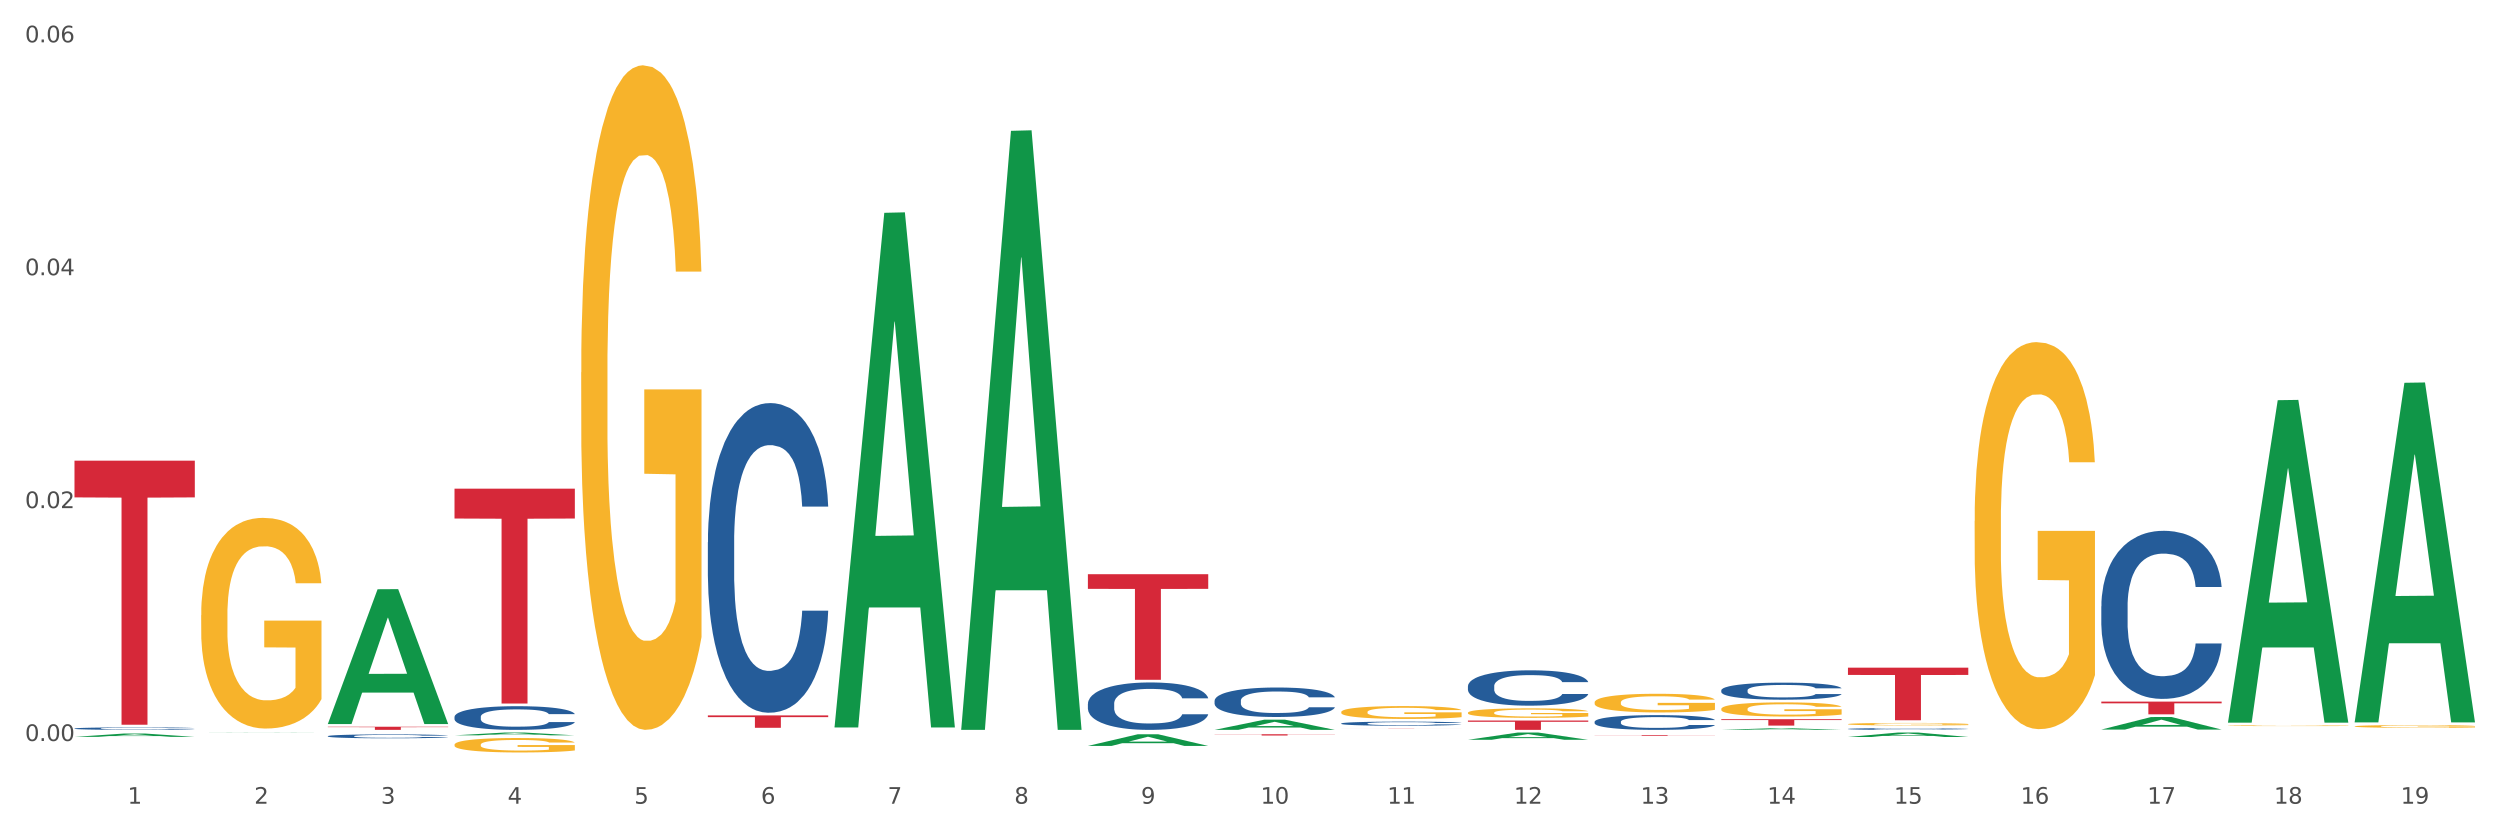 <?xml version="1.0" encoding="utf-8" standalone="no"?>
<!DOCTYPE svg PUBLIC "-//W3C//DTD SVG 1.1//EN"
  "http://www.w3.org/Graphics/SVG/1.1/DTD/svg11.dtd">
<svg xmlns:xlink="http://www.w3.org/1999/xlink" width="1080pt" height="360pt" viewBox="0 0 1080 360" xmlns="http://www.w3.org/2000/svg" version="1.1">
 <rect x="0" y="0" width="1080" height="360" fill="#333333" stroke="none"/>
 <defs>
  <style type="text/css">*{stroke-linejoin: round; stroke-linecap: butt}</style>
 </defs>
 <g id="figure_1">
  <g id="patch_1">
   <path d="M 0 360 
L 1080 360 
L 1080 0 
L 0 0 
z
" style="fill: #ffffff; stroke: #ffffff; stroke-linejoin: miter"/>
  </g>
  <g id="axes_1">
   <g id="matplotlib.axis_1">
    <g id="xtick_1">
     <g id="text_1">
      <!-- 1 -->
      <g style="fill: #4d4d4d" transform="translate(55.115 347.204) scale(0.096 -0.096)">
       <defs>
        <path id="DejaVuSans-31" d="M 794 531 
L 1825 531 
L 1825 4091 
L 703 3866 
L 703 4441 
L 1819 4666 
L 2450 4666 
L 2450 531 
L 3481 531 
L 3481 0 
L 794 0 
L 794 531 
z
" transform="scale(0.016)"/>
       </defs>
       <use xlink:href="#DejaVuSans-31"/>
      </g>
     </g>
    </g>
    <g id="xtick_2">
     <g id="text_2">
      <!-- 2 -->
      <g style="fill: #4d4d4d" transform="translate(109.839 347.204) scale(0.096 -0.096)">
       <defs>
        <path id="DejaVuSans-32" d="M 1228 531 
L 3431 531 
L 3431 0 
L 469 0 
L 469 531 
Q 828 903 1448 1529 
Q 2069 2156 2228 2338 
Q 2531 2678 2651 2914 
Q 2772 3150 2772 3378 
Q 2772 3750 2511 3984 
Q 2250 4219 1831 4219 
Q 1534 4219 1204 4116 
Q 875 4013 500 3803 
L 500 4441 
Q 881 4594 1212 4672 
Q 1544 4750 1819 4750 
Q 2544 4750 2975 4387 
Q 3406 4025 3406 3419 
Q 3406 3131 3298 2873 
Q 3191 2616 2906 2266 
Q 2828 2175 2409 1742 
Q 1991 1309 1228 531 
z
" transform="scale(0.016)"/>
       </defs>
       <use xlink:href="#DejaVuSans-32"/>
      </g>
     </g>
    </g>
    <g id="xtick_3">
     <g id="text_3">
      <!-- 3 -->
      <g style="fill: #4d4d4d" transform="translate(164.564 347.204) scale(0.096 -0.096)">
       <defs>
        <path id="DejaVuSans-33" d="M 2597 2516 
Q 3050 2419 3304 2112 
Q 3559 1806 3559 1356 
Q 3559 666 3084 287 
Q 2609 -91 1734 -91 
Q 1441 -91 1130 -33 
Q 819 25 488 141 
L 488 750 
Q 750 597 1062 519 
Q 1375 441 1716 441 
Q 2309 441 2620 675 
Q 2931 909 2931 1356 
Q 2931 1769 2642 2001 
Q 2353 2234 1838 2234 
L 1294 2234 
L 1294 2753 
L 1863 2753 
Q 2328 2753 2575 2939 
Q 2822 3125 2822 3475 
Q 2822 3834 2567 4026 
Q 2313 4219 1838 4219 
Q 1578 4219 1281 4162 
Q 984 4106 628 3988 
L 628 4550 
Q 988 4650 1302 4700 
Q 1616 4750 1894 4750 
Q 2613 4750 3031 4423 
Q 3450 4097 3450 3541 
Q 3450 3153 3228 2886 
Q 3006 2619 2597 2516 
z
" transform="scale(0.016)"/>
       </defs>
       <use xlink:href="#DejaVuSans-33"/>
      </g>
     </g>
    </g>
    <g id="xtick_4">
     <g id="text_4">
      <!-- 4 -->
      <g style="fill: #4d4d4d" transform="translate(219.288 347.204) scale(0.096 -0.096)">
       <defs>
        <path id="DejaVuSans-34" d="M 2419 4116 
L 825 1625 
L 2419 1625 
L 2419 4116 
z
M 2253 4666 
L 3047 4666 
L 3047 1625 
L 3713 1625 
L 3713 1100 
L 3047 1100 
L 3047 0 
L 2419 0 
L 2419 1100 
L 313 1100 
L 313 1709 
L 2253 4666 
z
" transform="scale(0.016)"/>
       </defs>
       <use xlink:href="#DejaVuSans-34"/>
      </g>
     </g>
    </g>
    <g id="xtick_5">
     <g id="text_5">
      <!-- 5 -->
      <g style="fill: #4d4d4d" transform="translate(274.012 347.204) scale(0.096 -0.096)">
       <defs>
        <path id="DejaVuSans-35" d="M 691 4666 
L 3169 4666 
L 3169 4134 
L 1269 4134 
L 1269 2991 
Q 1406 3038 1543 3061 
Q 1681 3084 1819 3084 
Q 2600 3084 3056 2656 
Q 3513 2228 3513 1497 
Q 3513 744 3044 326 
Q 2575 -91 1722 -91 
Q 1428 -91 1123 -41 
Q 819 9 494 109 
L 494 744 
Q 775 591 1075 516 
Q 1375 441 1709 441 
Q 2250 441 2565 725 
Q 2881 1009 2881 1497 
Q 2881 1984 2565 2268 
Q 2250 2553 1709 2553 
Q 1456 2553 1204 2497 
Q 953 2441 691 2322 
L 691 4666 
z
" transform="scale(0.016)"/>
       </defs>
       <use xlink:href="#DejaVuSans-35"/>
      </g>
     </g>
    </g>
    <g id="xtick_6">
     <g id="text_6">
      <!-- 6 -->
      <g style="fill: #4d4d4d" transform="translate(328.736 347.204) scale(0.096 -0.096)">
       <defs>
        <path id="DejaVuSans-36" d="M 2113 2584 
Q 1688 2584 1439 2293 
Q 1191 2003 1191 1497 
Q 1191 994 1439 701 
Q 1688 409 2113 409 
Q 2538 409 2786 701 
Q 3034 994 3034 1497 
Q 3034 2003 2786 2293 
Q 2538 2584 2113 2584 
z
M 3366 4563 
L 3366 3988 
Q 3128 4100 2886 4159 
Q 2644 4219 2406 4219 
Q 1781 4219 1451 3797 
Q 1122 3375 1075 2522 
Q 1259 2794 1537 2939 
Q 1816 3084 2150 3084 
Q 2853 3084 3261 2657 
Q 3669 2231 3669 1497 
Q 3669 778 3244 343 
Q 2819 -91 2113 -91 
Q 1303 -91 875 529 
Q 447 1150 447 2328 
Q 447 3434 972 4092 
Q 1497 4750 2381 4750 
Q 2619 4750 2861 4703 
Q 3103 4656 3366 4563 
z
" transform="scale(0.016)"/>
       </defs>
       <use xlink:href="#DejaVuSans-36"/>
      </g>
     </g>
    </g>
    <g id="xtick_7">
     <g id="text_7">
      <!-- 7 -->
      <g style="fill: #4d4d4d" transform="translate(383.461 347.204) scale(0.096 -0.096)">
       <defs>
        <path id="DejaVuSans-37" d="M 525 4666 
L 3525 4666 
L 3525 4397 
L 1831 0 
L 1172 0 
L 2766 4134 
L 525 4134 
L 525 4666 
z
" transform="scale(0.016)"/>
       </defs>
       <use xlink:href="#DejaVuSans-37"/>
      </g>
     </g>
    </g>
    <g id="xtick_8">
     <g id="text_8">
      <!-- 8 -->
      <g style="fill: #4d4d4d" transform="translate(438.185 347.204) scale(0.096 -0.096)">
       <defs>
        <path id="DejaVuSans-38" d="M 2034 2216 
Q 1584 2216 1326 1975 
Q 1069 1734 1069 1313 
Q 1069 891 1326 650 
Q 1584 409 2034 409 
Q 2484 409 2743 651 
Q 3003 894 3003 1313 
Q 3003 1734 2745 1975 
Q 2488 2216 2034 2216 
z
M 1403 2484 
Q 997 2584 770 2862 
Q 544 3141 544 3541 
Q 544 4100 942 4425 
Q 1341 4750 2034 4750 
Q 2731 4750 3128 4425 
Q 3525 4100 3525 3541 
Q 3525 3141 3298 2862 
Q 3072 2584 2669 2484 
Q 3125 2378 3379 2068 
Q 3634 1759 3634 1313 
Q 3634 634 3220 271 
Q 2806 -91 2034 -91 
Q 1263 -91 848 271 
Q 434 634 434 1313 
Q 434 1759 690 2068 
Q 947 2378 1403 2484 
z
M 1172 3481 
Q 1172 3119 1398 2916 
Q 1625 2713 2034 2713 
Q 2441 2713 2670 2916 
Q 2900 3119 2900 3481 
Q 2900 3844 2670 4047 
Q 2441 4250 2034 4250 
Q 1625 4250 1398 4047 
Q 1172 3844 1172 3481 
z
" transform="scale(0.016)"/>
       </defs>
       <use xlink:href="#DejaVuSans-38"/>
      </g>
     </g>
    </g>
    <g id="xtick_9">
     <g id="text_9">
      <!-- 9 -->
      <g style="fill: #4d4d4d" transform="translate(492.909 347.204) scale(0.096 -0.096)">
       <defs>
        <path id="DejaVuSans-39" d="M 703 97 
L 703 672 
Q 941 559 1184 500 
Q 1428 441 1663 441 
Q 2288 441 2617 861 
Q 2947 1281 2994 2138 
Q 2813 1869 2534 1725 
Q 2256 1581 1919 1581 
Q 1219 1581 811 2004 
Q 403 2428 403 3163 
Q 403 3881 828 4315 
Q 1253 4750 1959 4750 
Q 2769 4750 3195 4129 
Q 3622 3509 3622 2328 
Q 3622 1225 3098 567 
Q 2575 -91 1691 -91 
Q 1453 -91 1209 -44 
Q 966 3 703 97 
z
M 1959 2075 
Q 2384 2075 2632 2365 
Q 2881 2656 2881 3163 
Q 2881 3666 2632 3958 
Q 2384 4250 1959 4250 
Q 1534 4250 1286 3958 
Q 1038 3666 1038 3163 
Q 1038 2656 1286 2365 
Q 1534 2075 1959 2075 
z
" transform="scale(0.016)"/>
       </defs>
       <use xlink:href="#DejaVuSans-39"/>
      </g>
     </g>
    </g>
    <g id="xtick_10">
     <g id="text_10">
      <!-- 10 -->
      <g style="fill: #4d4d4d" transform="translate(544.58 347.204) scale(0.096 -0.096)">
       <defs>
        <path id="DejaVuSans-30" d="M 2034 4250 
Q 1547 4250 1301 3770 
Q 1056 3291 1056 2328 
Q 1056 1369 1301 889 
Q 1547 409 2034 409 
Q 2525 409 2770 889 
Q 3016 1369 3016 2328 
Q 3016 3291 2770 3770 
Q 2525 4250 2034 4250 
z
M 2034 4750 
Q 2819 4750 3233 4129 
Q 3647 3509 3647 2328 
Q 3647 1150 3233 529 
Q 2819 -91 2034 -91 
Q 1250 -91 836 529 
Q 422 1150 422 2328 
Q 422 3509 836 4129 
Q 1250 4750 2034 4750 
z
" transform="scale(0.016)"/>
       </defs>
       <use xlink:href="#DejaVuSans-31"/>
       <use xlink:href="#DejaVuSans-30" transform="translate(63.623 0)"/>
      </g>
     </g>
    </g>
    <g id="xtick_11">
     <g id="text_11">
      <!-- 11 -->
      <g style="fill: #4d4d4d" transform="translate(599.304 347.204) scale(0.096 -0.096)">
       <use xlink:href="#DejaVuSans-31"/>
       <use xlink:href="#DejaVuSans-31" transform="translate(63.623 0)"/>
      </g>
     </g>
    </g>
    <g id="xtick_12">
     <g id="text_12">
      <!-- 12 -->
      <g style="fill: #4d4d4d" transform="translate(654.028 347.204) scale(0.096 -0.096)">
       <use xlink:href="#DejaVuSans-31"/>
       <use xlink:href="#DejaVuSans-32" transform="translate(63.623 0)"/>
      </g>
     </g>
    </g>
    <g id="xtick_13">
     <g id="text_13">
      <!-- 13 -->
      <g style="fill: #4d4d4d" transform="translate(708.752 347.204) scale(0.096 -0.096)">
       <use xlink:href="#DejaVuSans-31"/>
       <use xlink:href="#DejaVuSans-33" transform="translate(63.623 0)"/>
      </g>
     </g>
    </g>
    <g id="xtick_14">
     <g id="text_14">
      <!-- 14 -->
      <g style="fill: #4d4d4d" transform="translate(763.477 347.204) scale(0.096 -0.096)">
       <use xlink:href="#DejaVuSans-31"/>
       <use xlink:href="#DejaVuSans-34" transform="translate(63.623 0)"/>
      </g>
     </g>
    </g>
    <g id="xtick_15">
     <g id="text_15">
      <!-- 15 -->
      <g style="fill: #4d4d4d" transform="translate(818.201 347.204) scale(0.096 -0.096)">
       <use xlink:href="#DejaVuSans-31"/>
       <use xlink:href="#DejaVuSans-35" transform="translate(63.623 0)"/>
      </g>
     </g>
    </g>
    <g id="xtick_16">
     <g id="text_16">
      <!-- 16 -->
      <g style="fill: #4d4d4d" transform="translate(872.925 347.204) scale(0.096 -0.096)">
       <use xlink:href="#DejaVuSans-31"/>
       <use xlink:href="#DejaVuSans-36" transform="translate(63.623 0)"/>
      </g>
     </g>
    </g>
    <g id="xtick_17">
     <g id="text_17">
      <!-- 17 -->
      <g style="fill: #4d4d4d" transform="translate(927.649 347.204) scale(0.096 -0.096)">
       <use xlink:href="#DejaVuSans-31"/>
       <use xlink:href="#DejaVuSans-37" transform="translate(63.623 0)"/>
      </g>
     </g>
    </g>
    <g id="xtick_18">
     <g id="text_18">
      <!-- 18 -->
      <g style="fill: #4d4d4d" transform="translate(982.374 347.204) scale(0.096 -0.096)">
       <use xlink:href="#DejaVuSans-31"/>
       <use xlink:href="#DejaVuSans-38" transform="translate(63.623 0)"/>
      </g>
     </g>
    </g>
    <g id="xtick_19">
     <g id="text_19">
      <!-- 19 -->
      <g style="fill: #4d4d4d" transform="translate(1037.098 347.204) scale(0.096 -0.096)">
       <use xlink:href="#DejaVuSans-31"/>
       <use xlink:href="#DejaVuSans-39" transform="translate(63.623 0)"/>
      </g>
     </g>
    </g>
    <g id="xtick_20"/>
    <g id="xtick_21"/>
    <g id="xtick_22"/>
    <g id="xtick_23"/>
    <g id="xtick_24"/>
    <g id="xtick_25"/>
    <g id="xtick_26"/>
    <g id="xtick_27"/>
    <g id="xtick_28"/>
    <g id="xtick_29"/>
    <g id="xtick_30"/>
    <g id="xtick_31"/>
    <g id="xtick_32"/>
    <g id="xtick_33"/>
    <g id="xtick_34"/>
    <g id="xtick_35"/>
    <g id="xtick_36"/>
    <g id="xtick_37"/>
   </g>
   <g id="matplotlib.axis_2">
    <g id="ytick_1">
     <g id="text_20">
      <!-- 0.00 -->
      <g style="fill: #4d4d4d" transform="translate(10.8 320.108) scale(0.096 -0.096)">
       <defs>
        <path id="DejaVuSans-2e" d="M 684 794 
L 1344 794 
L 1344 0 
L 684 0 
L 684 794 
z
" transform="scale(0.016)"/>
       </defs>
       <use xlink:href="#DejaVuSans-30"/>
       <use xlink:href="#DejaVuSans-2e" transform="translate(63.623 0)"/>
       <use xlink:href="#DejaVuSans-30" transform="translate(95.41 0)"/>
       <use xlink:href="#DejaVuSans-30" transform="translate(159.033 0)"/>
      </g>
     </g>
    </g>
    <g id="ytick_2">
     <g id="text_21">
      <!-- 0.02 -->
      <g style="fill: #4d4d4d" transform="translate(10.8 219.502) scale(0.096 -0.096)">
       <use xlink:href="#DejaVuSans-30"/>
       <use xlink:href="#DejaVuSans-2e" transform="translate(63.623 0)"/>
       <use xlink:href="#DejaVuSans-30" transform="translate(95.41 0)"/>
       <use xlink:href="#DejaVuSans-32" transform="translate(159.033 0)"/>
      </g>
     </g>
    </g>
    <g id="ytick_3">
     <g id="text_22">
      <!-- 0.04 -->
      <g style="fill: #4d4d4d" transform="translate(10.8 118.896) scale(0.096 -0.096)">
       <use xlink:href="#DejaVuSans-30"/>
       <use xlink:href="#DejaVuSans-2e" transform="translate(63.623 0)"/>
       <use xlink:href="#DejaVuSans-30" transform="translate(95.41 0)"/>
       <use xlink:href="#DejaVuSans-34" transform="translate(159.033 0)"/>
      </g>
     </g>
    </g>
    <g id="ytick_4">
     <g id="text_23">
      <!-- 0.06 -->
      <g style="fill: #4d4d4d" transform="translate(10.8 18.289) scale(0.096 -0.096)">
       <use xlink:href="#DejaVuSans-30"/>
       <use xlink:href="#DejaVuSans-2e" transform="translate(63.623 0)"/>
       <use xlink:href="#DejaVuSans-30" transform="translate(95.41 0)"/>
       <use xlink:href="#DejaVuSans-36" transform="translate(159.033 0)"/>
      </g>
     </g>
    </g>
    <g id="ytick_5"/>
    <g id="ytick_6"/>
    <g id="ytick_7"/>
   </g>
   <g id="PolyCollection_1">
    <path d="M 32.175 318.329 
L 32.229 318.327 
L 53.667 316.88 
L 62.564 316.879 
L 84.163 318.331 
L 73.873 318.331 
L 69.21 317.993 
L 47.075 317.993 
L 46.914 317.999 
L 42.412 318.331 
L 32.175 318.331 
L 32.175 318.329 
L 49.862 317.791 
L 66.423 317.79 
L 58.223 317.188 
L 58.115 317.186 
L 58.008 317.19 
L 49.808 317.79 
L 49.862 317.791 
L 32.175 318.329 
z
" clip-path="url(#pe0e9fe14e3)" style="fill: #109648"/>
    <path d="M 907.763 303.081 
L 959.751 303.081 
L 959.751 303.848 
L 939.301 303.853 
L 939.301 308.601 
L 928.09 308.601 
L 928.09 303.853 
L 907.763 303.848 
L 907.763 303.086 
L 907.763 303.081 
z
" clip-path="url(#pe0e9fe14e3)" style="fill: #d62839"/>
    <path d="M 798.315 288.421 
L 850.303 288.421 
L 850.303 291.58 
L 829.853 291.602 
L 829.853 311.157 
L 818.642 311.157 
L 818.642 291.602 
L 798.315 291.58 
L 798.315 288.442 
L 798.315 288.421 
z
" clip-path="url(#pe0e9fe14e3)" style="fill: #d62839"/>
    <path d="M 743.591 310.695 
L 795.579 310.695 
L 795.579 311.079 
L 775.128 311.081 
L 775.128 313.454 
L 763.918 313.454 
L 763.918 311.081 
L 743.591 311.079 
L 743.591 310.698 
L 743.591 310.695 
z
" clip-path="url(#pe0e9fe14e3)" style="fill: #d62839"/>
    <path d="M 688.866 317.59 
L 740.854 317.59 
L 740.854 317.633 
L 720.404 317.634 
L 720.404 317.901 
L 709.193 317.901 
L 709.193 317.634 
L 688.866 317.633 
L 688.866 317.59 
L 688.866 317.59 
z
" clip-path="url(#pe0e9fe14e3)" style="fill: #d62839"/>
    <path d="M 634.142 311.26 
L 686.13 311.26 
L 686.13 311.823 
L 665.68 311.826 
L 665.68 315.308 
L 654.469 315.308 
L 654.469 311.826 
L 634.142 311.823 
L 634.142 311.264 
L 634.142 311.26 
z
" clip-path="url(#pe0e9fe14e3)" style="fill: #d62839"/>
    <path d="M 579.418 314.671 
L 631.406 314.671 
L 631.406 314.681 
L 610.956 314.681 
L 610.956 314.748 
L 599.745 314.748 
L 599.745 314.681 
L 579.418 314.681 
L 579.418 314.671 
L 579.418 314.671 
z
" clip-path="url(#pe0e9fe14e3)" style="fill: #d62839"/>
    <path d="M 524.693 317.192 
L 576.682 317.192 
L 576.682 317.269 
L 556.231 317.269 
L 556.231 317.743 
L 545.021 317.743 
L 545.021 317.269 
L 524.693 317.269 
L 524.693 317.193 
L 524.693 317.192 
z
" clip-path="url(#pe0e9fe14e3)" style="fill: #d62839"/>
    <path d="M 469.969 248.046 
L 521.957 248.046 
L 521.957 254.386 
L 501.507 254.429 
L 501.507 293.67 
L 490.296 293.67 
L 490.296 254.429 
L 469.969 254.386 
L 469.969 248.089 
L 469.969 248.046 
z
" clip-path="url(#pe0e9fe14e3)" style="fill: #d62839"/>
    <path d="M 305.796 309.063 
L 357.784 309.063 
L 357.784 309.806 
L 337.334 309.811 
L 337.334 314.409 
L 326.123 314.409 
L 326.123 309.811 
L 305.796 309.806 
L 305.796 309.068 
L 305.796 309.063 
z
" clip-path="url(#pe0e9fe14e3)" style="fill: #d62839"/>
    <path d="M 196.348 211.105 
L 248.336 211.105 
L 248.336 224.003 
L 227.886 224.09 
L 227.886 303.92 
L 216.675 303.92 
L 216.675 224.09 
L 196.348 224.003 
L 196.348 211.192 
L 196.348 211.105 
z
" clip-path="url(#pe0e9fe14e3)" style="fill: #d62839"/>
    <path d="M 86.899 265.777 
L 86.961 265.694 
L 86.961 262.702 
L 87.083 260.125 
L 87.697 253.89 
L 88.618 248.737 
L 89.293 245.994 
L 89.968 243.749 
L 90.766 241.505 
L 91.748 239.177 
L 93.528 235.769 
L 94.633 234.023 
L 95.983 232.195 
L 98.439 229.535 
L 100.219 228.038 
L 102.06 226.791 
L 105.067 225.295 
L 107.032 224.63 
L 109.118 224.131 
L 111.635 223.799 
L 113.538 223.716 
L 117.712 223.965 
L 121.272 224.713 
L 122.99 225.295 
L 125.2 226.293 
L 126.366 226.958 
L 128.269 228.288 
L 130.233 230.033 
L 131.583 231.53 
L 133.609 234.356 
L 135.143 237.182 
L 136.555 240.673 
L 137.291 243.084 
L 137.844 245.328 
L 138.335 247.905 
L 138.826 251.979 
L 127.778 251.979 
L 127.348 249.069 
L 126.673 246.326 
L 125.691 243.666 
L 124.832 242.003 
L 123.358 239.925 
L 122.008 238.595 
L 120.596 237.598 
L 118.878 236.767 
L 117.527 236.351 
L 115.625 236.018 
L 111.881 236.102 
L 109.364 236.767 
L 107.645 237.598 
L 106.541 238.346 
L 105.559 239.177 
L 104.454 240.341 
L 103.165 242.087 
L 102.244 243.666 
L 101.323 245.661 
L 100.587 247.656 
L 99.912 249.984 
L 99.359 252.477 
L 98.93 255.054 
L 98.561 258.213 
L 98.254 263.45 
L 98.254 274.838 
L 98.377 277.415 
L 98.684 280.823 
L 99.052 283.4 
L 99.666 286.476 
L 100.219 288.554 
L 101.262 291.547 
L 102.428 294.04 
L 103.349 295.62 
L 104.27 296.95 
L 105.865 298.779 
L 107.645 300.275 
L 109.18 301.189 
L 111.267 302.02 
L 112.678 302.353 
L 113.906 302.519 
L 116.914 302.519 
L 119.062 302.27 
L 121.456 301.688 
L 123.297 300.94 
L 124.832 300.025 
L 126.55 298.529 
L 127.655 297.116 
L 127.655 279.743 
L 114.152 279.66 
L 114.152 268.105 
L 138.887 268.105 
L 138.887 302.02 
L 137.844 303.766 
L 136.678 305.345 
L 135.45 306.759 
L 133.609 308.504 
L 131.399 310.167 
L 129.435 311.331 
L 127.348 312.328 
L 124.893 313.242 
L 121.701 314.074 
L 119.737 314.406 
L 117.282 314.656 
L 114.397 314.739 
L 111.881 314.572 
L 109.425 314.157 
L 106.847 313.409 
L 104.331 312.328 
L 102.428 311.247 
L 100.525 309.917 
L 98.5 308.172 
L 96.904 306.509 
L 95.676 305.013 
L 94.326 303.101 
L 92.853 300.607 
L 91.748 298.363 
L 90.766 296.035 
L 89.723 293.043 
L 88.986 290.466 
L 88.25 287.224 
L 87.82 284.813 
L 87.329 281.073 
L 86.961 275.836 
L 86.899 265.777 
z
" clip-path="url(#pe0e9fe14e3)" style="fill: #f7b32b"/>
    <path d="M 141.624 313.946 
L 193.612 313.946 
L 193.612 314.135 
L 173.161 314.137 
L 173.161 315.308 
L 161.951 315.308 
L 161.951 314.137 
L 141.624 314.135 
L 141.624 313.947 
L 141.624 313.946 
z
" clip-path="url(#pe0e9fe14e3)" style="fill: #d62839"/>
    <path d="M 32.175 314.714 
L 32.236 314.713 
L 32.236 314.685 
L 32.421 314.648 
L 33.097 314.579 
L 33.957 314.527 
L 35.432 314.466 
L 36.231 314.44 
L 37.275 314.412 
L 39.426 314.365 
L 41.884 314.326 
L 43.605 314.304 
L 44.895 314.29 
L 47.784 314.266 
L 49.443 314.255 
L 51.164 314.246 
L 52.638 314.24 
L 55.096 314.233 
L 57.063 314.23 
L 59.337 314.229 
L 61.242 314.23 
L 63.761 314.234 
L 67.448 314.246 
L 68.862 314.253 
L 70.767 314.265 
L 72.733 314.281 
L 74.331 314.296 
L 76.174 314.319 
L 78.079 314.349 
L 79.923 314.386 
L 81.213 314.42 
L 82.258 314.457 
L 83.18 314.501 
L 83.856 314.55 
L 84.163 314.59 
L 72.917 314.59 
L 72.61 314.553 
L 71.996 314.514 
L 71.381 314.487 
L 70.705 314.466 
L 69.66 314.441 
L 68.739 314.425 
L 67.202 314.407 
L 65.789 314.395 
L 64.621 314.388 
L 63.208 314.382 
L 60.197 314.376 
L 58.046 314.376 
L 56.694 314.378 
L 55.035 314.383 
L 53.622 314.39 
L 51.962 314.402 
L 50.672 314.415 
L 49.381 314.431 
L 48.644 314.443 
L 47.538 314.465 
L 46.8 314.483 
L 45.817 314.513 
L 45.264 314.535 
L 44.281 314.591 
L 43.851 314.632 
L 43.666 314.661 
L 43.544 314.692 
L 43.544 314.846 
L 43.912 314.915 
L 44.22 314.945 
L 44.711 314.978 
L 45.633 315.021 
L 46.985 315.064 
L 48.398 315.094 
L 49.566 315.113 
L 50.672 315.127 
L 51.778 315.138 
L 53.13 315.147 
L 54.236 315.153 
L 55.895 315.159 
L 57.862 315.162 
L 59.398 315.162 
L 62.532 315.157 
L 63.945 315.152 
L 65.297 315.146 
L 66.772 315.135 
L 67.94 315.123 
L 68.616 315.114 
L 69.722 315.095 
L 70.582 315.076 
L 71.32 315.053 
L 71.811 315.033 
L 72.364 315.004 
L 72.795 314.97 
L 72.917 314.952 
L 84.163 314.952 
L 83.917 314.988 
L 83.487 315.022 
L 82.627 315.069 
L 81.951 315.095 
L 80.906 315.128 
L 79.8 315.155 
L 78.264 315.186 
L 76.85 315.209 
L 75.375 315.228 
L 73.778 315.246 
L 70.89 315.271 
L 69.845 315.278 
L 67.633 315.289 
L 65.912 315.296 
L 63.392 315.303 
L 60.811 315.307 
L 58.108 315.308 
L 55.711 315.306 
L 53.069 315.3 
L 51.409 315.294 
L 49.566 315.285 
L 47.415 315.272 
L 45.387 315.255 
L 43.482 315.235 
L 41.7 315.213 
L 40.041 315.187 
L 37.89 315.145 
L 36.292 315.103 
L 35.125 315.065 
L 34.326 315.032 
L 33.527 314.991 
L 33.097 314.962 
L 32.421 314.893 
L 32.175 314.829 
L 32.175 314.714 
z
" clip-path="url(#pe0e9fe14e3)" style="fill: #255c99"/>
    <path d="M 907.763 261.935 
L 907.825 261.869 
L 907.825 260.012 
L 908.009 257.492 
L 908.685 252.849 
L 909.545 249.334 
L 911.02 245.222 
L 911.819 243.498 
L 912.864 241.574 
L 915.015 238.457 
L 917.473 235.804 
L 919.193 234.345 
L 920.484 233.416 
L 923.372 231.758 
L 925.031 231.029 
L 926.752 230.432 
L 928.227 230.034 
L 930.685 229.57 
L 932.651 229.371 
L 934.925 229.304 
L 936.83 229.371 
L 939.35 229.636 
L 943.037 230.432 
L 944.45 230.896 
L 946.355 231.692 
L 948.321 232.753 
L 949.919 233.814 
L 951.763 235.34 
L 953.668 237.33 
L 955.511 239.85 
L 956.802 242.171 
L 957.846 244.625 
L 958.768 247.61 
L 959.444 250.859 
L 959.751 253.579 
L 948.506 253.579 
L 948.199 251.125 
L 947.584 248.472 
L 946.97 246.681 
L 946.294 245.222 
L 945.249 243.564 
L 944.327 242.503 
L 942.791 241.243 
L 941.377 240.447 
L 940.21 239.982 
L 938.796 239.584 
L 935.785 239.187 
L 933.635 239.187 
L 932.283 239.319 
L 930.623 239.651 
L 929.21 240.115 
L 927.551 240.911 
L 926.26 241.773 
L 924.97 242.901 
L 924.232 243.697 
L 923.126 245.156 
L 922.389 246.349 
L 921.406 248.405 
L 920.853 249.865 
L 919.869 253.645 
L 919.439 256.43 
L 919.255 258.354 
L 919.132 260.476 
L 919.132 270.823 
L 919.501 275.465 
L 919.808 277.455 
L 920.3 279.71 
L 921.221 282.628 
L 922.573 285.48 
L 923.987 287.536 
L 925.154 288.796 
L 926.26 289.725 
L 927.366 290.454 
L 928.718 291.117 
L 929.825 291.515 
L 931.484 291.913 
L 933.45 292.112 
L 934.986 292.112 
L 938.12 291.781 
L 939.534 291.449 
L 940.886 290.985 
L 942.361 290.255 
L 943.528 289.459 
L 944.204 288.862 
L 945.31 287.602 
L 946.171 286.276 
L 946.908 284.75 
L 947.4 283.424 
L 947.953 281.434 
L 948.383 279.179 
L 948.506 277.985 
L 959.751 277.985 
L 959.506 280.373 
L 959.075 282.694 
L 958.215 285.812 
L 957.539 287.602 
L 956.495 289.791 
L 955.388 291.648 
L 953.852 293.704 
L 952.439 295.229 
L 950.964 296.556 
L 949.366 297.75 
L 946.478 299.408 
L 945.433 299.872 
L 943.221 300.668 
L 941.5 301.132 
L 938.981 301.596 
L 936.4 301.862 
L 933.696 301.928 
L 931.299 301.795 
L 928.657 301.397 
L 926.998 300.999 
L 925.154 300.403 
L 923.003 299.474 
L 920.975 298.347 
L 919.07 297.02 
L 917.288 295.495 
L 915.629 293.77 
L 913.478 290.918 
L 911.881 288.133 
L 910.713 285.546 
L 909.914 283.358 
L 909.115 280.572 
L 908.685 278.649 
L 908.009 274.006 
L 907.763 269.695 
L 907.763 261.935 
z
" clip-path="url(#pe0e9fe14e3)" style="fill: #255c99"/>
    <path d="M 798.315 314.892 
L 798.376 314.892 
L 798.376 314.872 
L 798.561 314.846 
L 799.237 314.798 
L 800.097 314.761 
L 801.572 314.719 
L 802.371 314.701 
L 803.415 314.681 
L 805.566 314.648 
L 808.024 314.621 
L 809.745 314.606 
L 811.035 314.596 
L 813.924 314.579 
L 815.583 314.571 
L 817.303 314.565 
L 818.778 314.561 
L 821.236 314.556 
L 823.203 314.554 
L 825.476 314.553 
L 827.381 314.554 
L 829.901 314.557 
L 833.588 314.565 
L 835.001 314.57 
L 836.906 314.578 
L 838.873 314.589 
L 840.471 314.6 
L 842.314 314.616 
L 844.219 314.637 
L 846.063 314.663 
L 847.353 314.687 
L 848.398 314.713 
L 849.32 314.744 
L 849.996 314.777 
L 850.303 314.806 
L 839.057 314.806 
L 838.75 314.78 
L 838.135 314.753 
L 837.521 314.734 
L 836.845 314.719 
L 835.8 314.702 
L 834.879 314.691 
L 833.342 314.677 
L 831.929 314.669 
L 830.761 314.664 
L 829.348 314.66 
L 826.337 314.656 
L 824.186 314.656 
L 822.834 314.657 
L 821.175 314.661 
L 819.761 314.666 
L 818.102 314.674 
L 816.812 314.683 
L 815.521 314.695 
L 814.784 314.703 
L 813.678 314.718 
L 812.94 314.73 
L 811.957 314.752 
L 811.404 314.767 
L 810.421 314.806 
L 809.991 314.835 
L 809.806 314.855 
L 809.683 314.877 
L 809.683 314.985 
L 810.052 315.033 
L 810.359 315.054 
L 810.851 315.077 
L 811.773 315.107 
L 813.125 315.137 
L 814.538 315.158 
L 815.706 315.172 
L 816.812 315.181 
L 817.918 315.189 
L 819.27 315.196 
L 820.376 315.2 
L 822.035 315.204 
L 824.002 315.206 
L 825.538 315.206 
L 828.672 315.203 
L 830.085 315.199 
L 831.437 315.194 
L 832.912 315.187 
L 834.08 315.178 
L 834.756 315.172 
L 835.862 315.159 
L 836.722 315.145 
L 837.46 315.13 
L 837.951 315.116 
L 838.504 315.095 
L 838.934 315.072 
L 839.057 315.059 
L 850.303 315.059 
L 850.057 315.084 
L 849.627 315.108 
L 848.767 315.141 
L 848.091 315.159 
L 847.046 315.182 
L 845.94 315.201 
L 844.404 315.223 
L 842.99 315.238 
L 841.515 315.252 
L 839.918 315.265 
L 837.029 315.282 
L 835.985 315.287 
L 833.772 315.295 
L 832.052 315.3 
L 829.532 315.305 
L 826.951 315.307 
L 824.247 315.308 
L 821.851 315.307 
L 819.208 315.303 
L 817.549 315.298 
L 815.706 315.292 
L 813.555 315.283 
L 811.527 315.271 
L 809.622 315.257 
L 807.84 315.241 
L 806.181 315.223 
L 804.03 315.194 
L 802.432 315.165 
L 801.265 315.138 
L 800.466 315.115 
L 799.667 315.086 
L 799.237 315.066 
L 798.561 315.018 
L 798.315 314.973 
L 798.315 314.892 
z
" clip-path="url(#pe0e9fe14e3)" style="fill: #255c99"/>
    <path d="M 743.591 298.214 
L 743.652 298.207 
L 743.652 298.018 
L 743.836 297.762 
L 744.512 297.291 
L 745.373 296.934 
L 746.848 296.516 
L 747.646 296.341 
L 748.691 296.146 
L 750.842 295.829 
L 753.3 295.56 
L 755.021 295.411 
L 756.311 295.317 
L 759.199 295.149 
L 760.858 295.074 
L 762.579 295.014 
L 764.054 294.973 
L 766.512 294.926 
L 768.478 294.906 
L 770.752 294.899 
L 772.657 294.906 
L 775.177 294.933 
L 778.864 295.014 
L 780.277 295.061 
L 782.182 295.142 
L 784.149 295.25 
L 785.746 295.357 
L 787.59 295.512 
L 789.495 295.714 
L 791.338 295.97 
L 792.629 296.206 
L 793.674 296.455 
L 794.595 296.759 
L 795.271 297.089 
L 795.579 297.365 
L 784.333 297.365 
L 784.026 297.116 
L 783.411 296.846 
L 782.797 296.664 
L 782.121 296.516 
L 781.076 296.348 
L 780.154 296.24 
L 778.618 296.112 
L 777.205 296.031 
L 776.037 295.984 
L 774.624 295.944 
L 771.613 295.903 
L 769.462 295.903 
L 768.11 295.917 
L 766.451 295.95 
L 765.037 295.997 
L 763.378 296.078 
L 762.088 296.166 
L 760.797 296.28 
L 760.06 296.361 
L 758.953 296.509 
L 758.216 296.631 
L 757.233 296.839 
L 756.68 296.988 
L 755.697 297.372 
L 755.266 297.655 
L 755.082 297.85 
L 754.959 298.066 
L 754.959 299.116 
L 755.328 299.588 
L 755.635 299.79 
L 756.127 300.019 
L 757.048 300.315 
L 758.4 300.605 
L 759.814 300.814 
L 760.981 300.942 
L 762.088 301.036 
L 763.194 301.11 
L 764.546 301.178 
L 765.652 301.218 
L 767.311 301.259 
L 769.277 301.279 
L 770.814 301.279 
L 773.948 301.245 
L 775.361 301.211 
L 776.713 301.164 
L 778.188 301.09 
L 779.355 301.009 
L 780.031 300.949 
L 781.138 300.821 
L 781.998 300.686 
L 782.735 300.531 
L 783.227 300.396 
L 783.78 300.194 
L 784.21 299.965 
L 784.333 299.844 
L 795.579 299.844 
L 795.333 300.086 
L 794.903 300.322 
L 794.042 300.639 
L 793.366 300.821 
L 792.322 301.043 
L 791.216 301.232 
L 789.679 301.44 
L 788.266 301.595 
L 786.791 301.73 
L 785.193 301.851 
L 782.305 302.02 
L 781.26 302.067 
L 779.048 302.148 
L 777.327 302.195 
L 774.808 302.242 
L 772.227 302.269 
L 769.523 302.276 
L 767.127 302.262 
L 764.484 302.222 
L 762.825 302.182 
L 760.981 302.121 
L 758.831 302.027 
L 756.803 301.912 
L 754.898 301.777 
L 753.116 301.622 
L 751.456 301.447 
L 749.306 301.158 
L 747.708 300.875 
L 746.54 300.612 
L 745.741 300.39 
L 744.943 300.107 
L 744.512 299.911 
L 743.836 299.44 
L 743.591 299.002 
L 743.591 298.214 
z
" clip-path="url(#pe0e9fe14e3)" style="fill: #255c99"/>
    <path d="M 688.866 311.798 
L 688.928 311.792 
L 688.928 311.629 
L 689.112 311.408 
L 689.788 311 
L 690.648 310.692 
L 692.123 310.331 
L 692.922 310.18 
L 693.967 310.011 
L 696.118 309.737 
L 698.576 309.504 
L 700.296 309.376 
L 701.587 309.295 
L 704.475 309.149 
L 706.134 309.085 
L 707.855 309.033 
L 709.33 308.998 
L 711.788 308.957 
L 713.754 308.94 
L 716.028 308.934 
L 717.933 308.94 
L 720.452 308.963 
L 724.14 309.033 
L 725.553 309.074 
L 727.458 309.143 
L 729.424 309.237 
L 731.022 309.33 
L 732.866 309.464 
L 734.771 309.638 
L 736.614 309.859 
L 737.905 310.063 
L 738.949 310.279 
L 739.871 310.541 
L 740.547 310.826 
L 740.854 311.064 
L 729.609 311.064 
L 729.301 310.849 
L 728.687 310.616 
L 728.072 310.459 
L 727.396 310.331 
L 726.352 310.185 
L 725.43 310.092 
L 723.894 309.982 
L 722.48 309.912 
L 721.313 309.871 
L 719.899 309.836 
L 716.888 309.801 
L 714.737 309.801 
L 713.385 309.813 
L 711.726 309.842 
L 710.313 309.883 
L 708.654 309.953 
L 707.363 310.028 
L 706.073 310.127 
L 705.335 310.197 
L 704.229 310.325 
L 703.492 310.43 
L 702.509 310.61 
L 701.955 310.738 
L 700.972 311.07 
L 700.542 311.315 
L 700.358 311.484 
L 700.235 311.67 
L 700.235 312.578 
L 700.604 312.985 
L 700.911 313.16 
L 701.402 313.358 
L 702.324 313.614 
L 703.676 313.864 
L 705.09 314.045 
L 706.257 314.155 
L 707.363 314.237 
L 708.469 314.301 
L 709.821 314.359 
L 710.927 314.394 
L 712.587 314.429 
L 714.553 314.447 
L 716.089 314.447 
L 719.223 314.417 
L 720.637 314.388 
L 721.989 314.348 
L 723.464 314.284 
L 724.631 314.214 
L 725.307 314.161 
L 726.413 314.051 
L 727.274 313.934 
L 728.011 313.8 
L 728.503 313.684 
L 729.056 313.509 
L 729.486 313.311 
L 729.609 313.207 
L 740.854 313.207 
L 740.609 313.416 
L 740.178 313.62 
L 739.318 313.894 
L 738.642 314.051 
L 737.597 314.243 
L 736.491 314.406 
L 734.955 314.586 
L 733.542 314.72 
L 732.067 314.837 
L 730.469 314.941 
L 727.581 315.087 
L 726.536 315.128 
L 724.324 315.197 
L 722.603 315.238 
L 720.084 315.279 
L 717.503 315.302 
L 714.799 315.308 
L 712.402 315.296 
L 709.76 315.261 
L 708.101 315.227 
L 706.257 315.174 
L 704.106 315.093 
L 702.078 314.994 
L 700.173 314.877 
L 698.391 314.743 
L 696.732 314.592 
L 694.581 314.342 
L 692.984 314.097 
L 691.816 313.87 
L 691.017 313.678 
L 690.218 313.434 
L 689.788 313.265 
L 689.112 312.857 
L 688.866 312.479 
L 688.866 311.798 
z
" clip-path="url(#pe0e9fe14e3)" style="fill: #255c99"/>
    <path d="M 634.142 296.437 
L 634.203 296.423 
L 634.203 296.032 
L 634.388 295.502 
L 635.064 294.526 
L 635.924 293.786 
L 637.399 292.921 
L 638.198 292.559 
L 639.243 292.154 
L 641.393 291.499 
L 643.851 290.941 
L 645.572 290.634 
L 646.863 290.438 
L 649.751 290.09 
L 651.41 289.936 
L 653.131 289.811 
L 654.605 289.727 
L 657.063 289.629 
L 659.03 289.588 
L 661.304 289.574 
L 663.209 289.588 
L 665.728 289.643 
L 669.415 289.811 
L 670.829 289.908 
L 672.734 290.076 
L 674.7 290.299 
L 676.298 290.522 
L 678.141 290.843 
L 680.046 291.262 
L 681.89 291.792 
L 683.18 292.28 
L 684.225 292.796 
L 685.147 293.424 
L 685.823 294.107 
L 686.13 294.679 
L 674.884 294.679 
L 674.577 294.163 
L 673.963 293.605 
L 673.348 293.228 
L 672.672 292.921 
L 671.628 292.573 
L 670.706 292.35 
L 669.169 292.085 
L 667.756 291.917 
L 666.588 291.819 
L 665.175 291.736 
L 662.164 291.652 
L 660.013 291.652 
L 658.661 291.68 
L 657.002 291.75 
L 655.589 291.847 
L 653.929 292.015 
L 652.639 292.196 
L 651.348 292.433 
L 650.611 292.601 
L 649.505 292.908 
L 648.768 293.159 
L 647.784 293.591 
L 647.231 293.898 
L 646.248 294.693 
L 645.818 295.279 
L 645.633 295.683 
L 645.511 296.13 
L 645.511 298.306 
L 645.879 299.282 
L 646.187 299.701 
L 646.678 300.175 
L 647.6 300.789 
L 648.952 301.389 
L 650.365 301.821 
L 651.533 302.086 
L 652.639 302.282 
L 653.745 302.435 
L 655.097 302.575 
L 656.203 302.658 
L 657.862 302.742 
L 659.829 302.784 
L 661.365 302.784 
L 664.499 302.714 
L 665.913 302.644 
L 667.264 302.547 
L 668.739 302.393 
L 669.907 302.226 
L 670.583 302.1 
L 671.689 301.835 
L 672.549 301.556 
L 673.287 301.235 
L 673.778 300.956 
L 674.331 300.538 
L 674.762 300.064 
L 674.884 299.813 
L 686.13 299.813 
L 685.884 300.315 
L 685.454 300.803 
L 684.594 301.459 
L 683.918 301.835 
L 682.873 302.296 
L 681.767 302.686 
L 680.231 303.119 
L 678.817 303.439 
L 677.342 303.718 
L 675.745 303.969 
L 672.857 304.318 
L 671.812 304.416 
L 669.6 304.583 
L 667.879 304.681 
L 665.359 304.779 
L 662.778 304.834 
L 660.075 304.848 
L 657.678 304.82 
L 655.036 304.737 
L 653.376 304.653 
L 651.533 304.527 
L 649.382 304.332 
L 647.354 304.095 
L 645.449 303.816 
L 643.667 303.495 
L 642.008 303.133 
L 639.857 302.533 
L 638.259 301.947 
L 637.092 301.403 
L 636.293 300.942 
L 635.494 300.357 
L 635.064 299.952 
L 634.388 298.976 
L 634.142 298.069 
L 634.142 296.437 
z
" clip-path="url(#pe0e9fe14e3)" style="fill: #255c99"/>
    <path d="M 579.418 312.536 
L 579.479 312.534 
L 579.479 312.489 
L 579.664 312.427 
L 580.34 312.313 
L 581.2 312.227 
L 582.675 312.126 
L 583.474 312.083 
L 584.518 312.036 
L 586.669 311.96 
L 589.127 311.894 
L 590.848 311.859 
L 592.138 311.836 
L 595.026 311.795 
L 596.686 311.777 
L 598.406 311.763 
L 599.881 311.753 
L 602.339 311.741 
L 604.306 311.736 
L 606.579 311.735 
L 608.484 311.736 
L 611.004 311.743 
L 614.691 311.763 
L 616.104 311.774 
L 618.009 311.793 
L 619.976 311.82 
L 621.574 311.846 
L 623.417 311.883 
L 625.322 311.932 
L 627.166 311.994 
L 628.456 312.051 
L 629.501 312.111 
L 630.423 312.184 
L 631.099 312.264 
L 631.406 312.331 
L 620.16 312.331 
L 619.853 312.27 
L 619.238 312.205 
L 618.624 312.161 
L 617.948 312.126 
L 616.903 312.085 
L 615.981 312.059 
L 614.445 312.028 
L 613.032 312.008 
L 611.864 311.997 
L 610.451 311.987 
L 607.44 311.977 
L 605.289 311.977 
L 603.937 311.981 
L 602.278 311.989 
L 600.864 312 
L 599.205 312.02 
L 597.915 312.041 
L 596.624 312.069 
L 595.887 312.088 
L 594.781 312.124 
L 594.043 312.153 
L 593.06 312.204 
L 592.507 312.24 
L 591.524 312.332 
L 591.094 312.401 
L 590.909 312.448 
L 590.786 312.5 
L 590.786 312.754 
L 591.155 312.868 
L 591.462 312.917 
L 591.954 312.972 
L 592.876 313.044 
L 594.228 313.114 
L 595.641 313.164 
L 596.809 313.195 
L 597.915 313.218 
L 599.021 313.236 
L 600.373 313.252 
L 601.479 313.262 
L 603.138 313.272 
L 605.105 313.277 
L 606.641 313.277 
L 609.775 313.268 
L 611.188 313.26 
L 612.54 313.249 
L 614.015 313.231 
L 615.183 313.211 
L 615.859 313.197 
L 616.965 313.166 
L 617.825 313.133 
L 618.562 313.096 
L 619.054 313.063 
L 619.607 313.014 
L 620.037 312.959 
L 620.16 312.93 
L 631.406 312.93 
L 631.16 312.988 
L 630.73 313.045 
L 629.87 313.122 
L 629.194 313.166 
L 628.149 313.22 
L 627.043 313.265 
L 625.506 313.316 
L 624.093 313.353 
L 622.618 313.386 
L 621.02 313.415 
L 618.132 313.456 
L 617.088 313.467 
L 614.875 313.487 
L 613.155 313.498 
L 610.635 313.509 
L 608.054 313.516 
L 605.35 313.517 
L 602.954 313.514 
L 600.311 313.504 
L 598.652 313.495 
L 596.809 313.48 
L 594.658 313.457 
L 592.63 313.43 
L 590.725 313.397 
L 588.943 313.36 
L 587.284 313.317 
L 585.133 313.247 
L 583.535 313.179 
L 582.367 313.115 
L 581.569 313.062 
L 580.77 312.993 
L 580.34 312.946 
L 579.664 312.832 
L 579.418 312.726 
L 579.418 312.536 
z
" clip-path="url(#pe0e9fe14e3)" style="fill: #255c99"/>
    <path d="M 524.693 302.726 
L 524.755 302.714 
L 524.755 302.388 
L 524.939 301.946 
L 525.615 301.132 
L 526.476 300.515 
L 527.95 299.794 
L 528.749 299.491 
L 529.794 299.154 
L 531.945 298.607 
L 534.403 298.142 
L 536.123 297.886 
L 537.414 297.723 
L 540.302 297.432 
L 541.961 297.304 
L 543.682 297.2 
L 545.157 297.13 
L 547.615 297.048 
L 549.581 297.013 
L 551.855 297.002 
L 553.76 297.013 
L 556.28 297.06 
L 559.967 297.2 
L 561.38 297.281 
L 563.285 297.421 
L 565.252 297.607 
L 566.849 297.793 
L 568.693 298.06 
L 570.598 298.409 
L 572.441 298.852 
L 573.732 299.259 
L 574.777 299.689 
L 575.698 300.213 
L 576.374 300.783 
L 576.682 301.26 
L 565.436 301.26 
L 565.129 300.829 
L 564.514 300.364 
L 563.9 300.05 
L 563.224 299.794 
L 562.179 299.503 
L 561.257 299.317 
L 559.721 299.096 
L 558.307 298.956 
L 557.14 298.875 
L 555.727 298.805 
L 552.715 298.735 
L 550.565 298.735 
L 549.213 298.759 
L 547.553 298.817 
L 546.14 298.898 
L 544.481 299.038 
L 543.19 299.189 
L 541.9 299.387 
L 541.163 299.526 
L 540.056 299.782 
L 539.319 299.992 
L 538.336 300.352 
L 537.783 300.608 
L 536.799 301.272 
L 536.369 301.76 
L 536.185 302.098 
L 536.062 302.47 
L 536.062 304.285 
L 536.431 305.099 
L 536.738 305.448 
L 537.23 305.844 
L 538.151 306.356 
L 539.503 306.856 
L 540.917 307.217 
L 542.084 307.438 
L 543.19 307.601 
L 544.297 307.729 
L 545.648 307.845 
L 546.755 307.915 
L 548.414 307.985 
L 550.38 308.019 
L 551.917 308.019 
L 555.051 307.961 
L 556.464 307.903 
L 557.816 307.822 
L 559.291 307.694 
L 560.458 307.554 
L 561.134 307.449 
L 562.24 307.228 
L 563.101 306.996 
L 563.838 306.728 
L 564.33 306.495 
L 564.883 306.146 
L 565.313 305.751 
L 565.436 305.541 
L 576.682 305.541 
L 576.436 305.96 
L 576.006 306.367 
L 575.145 306.914 
L 574.469 307.228 
L 573.425 307.612 
L 572.318 307.938 
L 570.782 308.299 
L 569.369 308.566 
L 567.894 308.799 
L 566.296 309.008 
L 563.408 309.299 
L 562.363 309.381 
L 560.151 309.52 
L 558.43 309.602 
L 555.911 309.683 
L 553.33 309.73 
L 550.626 309.741 
L 548.229 309.718 
L 545.587 309.648 
L 543.928 309.578 
L 542.084 309.474 
L 539.933 309.311 
L 537.906 309.113 
L 536.001 308.88 
L 534.218 308.613 
L 532.559 308.31 
L 530.408 307.81 
L 528.811 307.321 
L 527.643 306.868 
L 526.844 306.484 
L 526.045 305.995 
L 525.615 305.658 
L 524.939 304.843 
L 524.693 304.087 
L 524.693 302.726 
z
" clip-path="url(#pe0e9fe14e3)" style="fill: #255c99"/>
    <path d="M 469.969 304.027 
L 470.031 304.008 
L 470.031 303.485 
L 470.215 302.774 
L 470.891 301.464 
L 471.751 300.473 
L 473.226 299.313 
L 474.025 298.826 
L 475.07 298.284 
L 477.22 297.404 
L 479.679 296.656 
L 481.399 296.245 
L 482.69 295.983 
L 485.578 295.515 
L 487.237 295.309 
L 488.958 295.141 
L 490.433 295.029 
L 492.891 294.898 
L 494.857 294.841 
L 497.131 294.823 
L 499.036 294.841 
L 501.555 294.916 
L 505.242 295.141 
L 506.656 295.272 
L 508.561 295.496 
L 510.527 295.796 
L 512.125 296.095 
L 513.969 296.525 
L 515.874 297.086 
L 517.717 297.797 
L 519.008 298.452 
L 520.052 299.144 
L 520.974 299.986 
L 521.65 300.903 
L 521.957 301.67 
L 510.712 301.67 
L 510.404 300.978 
L 509.79 300.229 
L 509.175 299.724 
L 508.499 299.313 
L 507.455 298.845 
L 506.533 298.546 
L 504.997 298.19 
L 503.583 297.966 
L 502.416 297.835 
L 501.002 297.722 
L 497.991 297.61 
L 495.84 297.61 
L 494.488 297.648 
L 492.829 297.741 
L 491.416 297.872 
L 489.757 298.097 
L 488.466 298.34 
L 487.176 298.658 
L 486.438 298.882 
L 485.332 299.294 
L 484.595 299.631 
L 483.611 300.211 
L 483.058 300.622 
L 482.075 301.689 
L 481.645 302.474 
L 481.461 303.017 
L 481.338 303.616 
L 481.338 306.534 
L 481.706 307.844 
L 482.014 308.405 
L 482.505 309.041 
L 483.427 309.864 
L 484.779 310.668 
L 486.192 311.248 
L 487.36 311.604 
L 488.466 311.866 
L 489.572 312.072 
L 490.924 312.259 
L 492.03 312.371 
L 493.69 312.483 
L 495.656 312.539 
L 497.192 312.539 
L 500.326 312.446 
L 501.74 312.352 
L 503.092 312.221 
L 504.566 312.015 
L 505.734 311.791 
L 506.41 311.623 
L 507.516 311.267 
L 508.376 310.893 
L 509.114 310.463 
L 509.605 310.089 
L 510.159 309.527 
L 510.589 308.891 
L 510.712 308.554 
L 521.957 308.554 
L 521.711 309.228 
L 521.281 309.883 
L 520.421 310.762 
L 519.745 311.267 
L 518.7 311.884 
L 517.594 312.408 
L 516.058 312.988 
L 514.645 313.419 
L 513.17 313.793 
L 511.572 314.129 
L 508.684 314.597 
L 507.639 314.728 
L 505.427 314.953 
L 503.706 315.084 
L 501.187 315.215 
L 498.606 315.289 
L 495.902 315.308 
L 493.505 315.271 
L 490.863 315.158 
L 489.204 315.046 
L 487.36 314.878 
L 485.209 314.616 
L 483.181 314.298 
L 481.276 313.924 
L 479.494 313.493 
L 477.835 313.007 
L 475.684 312.203 
L 474.086 311.417 
L 472.919 310.687 
L 472.12 310.07 
L 471.321 309.284 
L 470.891 308.742 
L 470.215 307.432 
L 469.969 306.216 
L 469.969 304.027 
z
" clip-path="url(#pe0e9fe14e3)" style="fill: #255c99"/>
    <path d="M 305.796 234.239 
L 305.858 234.117 
L 305.858 230.696 
L 306.042 226.053 
L 306.718 217.501 
L 307.578 211.026 
L 309.053 203.451 
L 309.852 200.274 
L 310.897 196.731 
L 313.048 190.989 
L 315.506 186.102 
L 317.226 183.414 
L 318.517 181.704 
L 321.405 178.65 
L 323.064 177.306 
L 324.785 176.206 
L 326.26 175.473 
L 328.718 174.618 
L 330.684 174.251 
L 332.958 174.129 
L 334.863 174.251 
L 337.382 174.74 
L 341.07 176.206 
L 342.483 177.061 
L 344.388 178.527 
L 346.354 180.482 
L 347.952 182.437 
L 349.796 185.247 
L 351.701 188.912 
L 353.544 193.555 
L 354.835 197.831 
L 355.879 202.351 
L 356.801 207.849 
L 357.477 213.836 
L 357.784 218.845 
L 346.539 218.845 
L 346.232 214.324 
L 345.617 209.437 
L 345.002 206.139 
L 344.327 203.451 
L 343.282 200.397 
L 342.36 198.442 
L 340.824 196.12 
L 339.41 194.654 
L 338.243 193.799 
L 336.829 193.066 
L 333.818 192.333 
L 331.667 192.333 
L 330.316 192.577 
L 328.656 193.188 
L 327.243 194.043 
L 325.584 195.51 
L 324.293 197.098 
L 323.003 199.175 
L 322.265 200.641 
L 321.159 203.329 
L 320.422 205.528 
L 319.439 209.315 
L 318.886 212.003 
L 317.902 218.967 
L 317.472 224.098 
L 317.288 227.641 
L 317.165 231.551 
L 317.165 250.61 
L 317.534 259.162 
L 317.841 262.827 
L 318.332 266.981 
L 319.254 272.357 
L 320.606 277.611 
L 322.02 281.398 
L 323.187 283.719 
L 324.293 285.43 
L 325.399 286.774 
L 326.751 287.995 
L 327.857 288.728 
L 329.517 289.461 
L 331.483 289.828 
L 333.019 289.828 
L 336.153 289.217 
L 337.567 288.606 
L 338.919 287.751 
L 340.394 286.407 
L 341.561 284.941 
L 342.237 283.841 
L 343.343 281.52 
L 344.204 279.077 
L 344.941 276.267 
L 345.433 273.823 
L 345.986 270.158 
L 346.416 266.004 
L 346.539 263.805 
L 357.784 263.805 
L 357.539 268.203 
L 357.108 272.479 
L 356.248 278.221 
L 355.572 281.52 
L 354.527 285.552 
L 353.421 288.973 
L 351.885 292.76 
L 350.472 295.57 
L 348.997 298.014 
L 347.399 300.213 
L 344.511 303.267 
L 343.466 304.122 
L 341.254 305.588 
L 339.533 306.444 
L 337.014 307.299 
L 334.433 307.788 
L 331.729 307.91 
L 329.332 307.665 
L 326.69 306.932 
L 325.031 306.199 
L 323.187 305.1 
L 321.036 303.389 
L 319.008 301.312 
L 317.103 298.869 
L 315.321 296.059 
L 313.662 292.882 
L 311.511 287.629 
L 309.914 282.497 
L 308.746 277.733 
L 307.947 273.701 
L 307.148 268.57 
L 306.718 265.027 
L 306.042 256.474 
L 305.796 248.533 
L 305.796 234.239 
z
" clip-path="url(#pe0e9fe14e3)" style="fill: #255c99"/>
    <path d="M 32.175 199.022 
L 84.163 199.022 
L 84.163 214.872 
L 63.713 214.979 
L 63.713 313.076 
L 52.502 313.076 
L 52.502 214.979 
L 32.175 214.872 
L 32.175 199.129 
L 32.175 199.022 
z
" clip-path="url(#pe0e9fe14e3)" style="fill: #d62839"/>
    <path d="M 196.348 309.672 
L 196.409 309.663 
L 196.409 309.401 
L 196.594 309.046 
L 197.27 308.392 
L 198.13 307.896 
L 199.605 307.317 
L 200.404 307.074 
L 201.448 306.803 
L 203.599 306.363 
L 206.057 305.989 
L 207.778 305.784 
L 209.068 305.653 
L 211.957 305.419 
L 213.616 305.316 
L 215.336 305.232 
L 216.811 305.176 
L 219.269 305.111 
L 221.236 305.083 
L 223.509 305.073 
L 225.414 305.083 
L 227.934 305.12 
L 231.621 305.232 
L 233.034 305.298 
L 234.939 305.41 
L 236.906 305.56 
L 238.504 305.709 
L 240.347 305.924 
L 242.252 306.204 
L 244.096 306.56 
L 245.386 306.887 
L 246.431 307.233 
L 247.353 307.653 
L 248.029 308.111 
L 248.336 308.494 
L 237.09 308.494 
L 236.783 308.149 
L 236.168 307.775 
L 235.554 307.522 
L 234.878 307.317 
L 233.833 307.083 
L 232.912 306.933 
L 231.375 306.756 
L 229.962 306.644 
L 228.794 306.578 
L 227.381 306.522 
L 224.37 306.466 
L 222.219 306.466 
L 220.867 306.485 
L 219.208 306.532 
L 217.794 306.597 
L 216.135 306.709 
L 214.845 306.831 
L 213.554 306.99 
L 212.817 307.102 
L 211.711 307.307 
L 210.973 307.476 
L 209.99 307.765 
L 209.437 307.971 
L 208.454 308.504 
L 208.024 308.896 
L 207.839 309.167 
L 207.716 309.466 
L 207.716 310.924 
L 208.085 311.579 
L 208.392 311.859 
L 208.884 312.177 
L 209.806 312.588 
L 211.158 312.99 
L 212.571 313.28 
L 213.739 313.457 
L 214.845 313.588 
L 215.951 313.691 
L 217.303 313.785 
L 218.409 313.841 
L 220.068 313.897 
L 222.035 313.925 
L 223.571 313.925 
L 226.705 313.878 
L 228.118 313.831 
L 229.47 313.766 
L 230.945 313.663 
L 232.113 313.551 
L 232.789 313.467 
L 233.895 313.289 
L 234.755 313.102 
L 235.492 312.887 
L 235.984 312.7 
L 236.537 312.42 
L 236.967 312.102 
L 237.09 311.934 
L 248.336 311.934 
L 248.09 312.27 
L 247.66 312.598 
L 246.8 313.037 
L 246.124 313.289 
L 245.079 313.598 
L 243.973 313.859 
L 242.437 314.149 
L 241.023 314.364 
L 239.548 314.551 
L 237.951 314.719 
L 235.062 314.953 
L 234.018 315.018 
L 231.805 315.13 
L 230.085 315.196 
L 227.565 315.261 
L 224.984 315.299 
L 222.28 315.308 
L 219.884 315.289 
L 217.241 315.233 
L 215.582 315.177 
L 213.739 315.093 
L 211.588 314.962 
L 209.56 314.803 
L 207.655 314.616 
L 205.873 314.401 
L 204.214 314.158 
L 202.063 313.757 
L 200.465 313.364 
L 199.298 312.999 
L 198.499 312.691 
L 197.7 312.298 
L 197.27 312.027 
L 196.594 311.373 
L 196.348 310.766 
L 196.348 309.672 
z
" clip-path="url(#pe0e9fe14e3)" style="fill: #255c99"/>
    <path d="M 141.624 318.012 
L 141.685 318.011 
L 141.685 317.967 
L 141.869 317.909 
L 142.545 317.8 
L 143.406 317.719 
L 144.88 317.623 
L 145.679 317.582 
L 146.724 317.538 
L 148.875 317.465 
L 151.333 317.403 
L 153.054 317.369 
L 154.344 317.347 
L 157.232 317.309 
L 158.891 317.292 
L 160.612 317.278 
L 162.087 317.269 
L 164.545 317.258 
L 166.511 317.253 
L 168.785 317.252 
L 170.69 317.253 
L 173.21 317.259 
L 176.897 317.278 
L 178.31 317.289 
L 180.215 317.307 
L 182.182 317.332 
L 183.779 317.357 
L 185.623 317.392 
L 187.528 317.439 
L 189.371 317.497 
L 190.662 317.552 
L 191.707 317.609 
L 192.628 317.678 
L 193.304 317.754 
L 193.612 317.817 
L 182.366 317.817 
L 182.059 317.76 
L 181.444 317.698 
L 180.83 317.657 
L 180.154 317.623 
L 179.109 317.584 
L 178.187 317.559 
L 176.651 317.53 
L 175.238 317.511 
L 174.07 317.501 
L 172.657 317.491 
L 169.645 317.482 
L 167.495 317.482 
L 166.143 317.485 
L 164.484 317.493 
L 163.07 317.504 
L 161.411 317.522 
L 160.12 317.542 
L 158.83 317.569 
L 158.093 317.587 
L 156.986 317.621 
L 156.249 317.649 
L 155.266 317.697 
L 154.713 317.731 
L 153.73 317.819 
L 153.299 317.884 
L 153.115 317.929 
L 152.992 317.978 
L 152.992 318.219 
L 153.361 318.328 
L 153.668 318.374 
L 154.16 318.427 
L 155.081 318.495 
L 156.433 318.561 
L 157.847 318.609 
L 159.014 318.638 
L 160.12 318.66 
L 161.227 318.677 
L 162.579 318.692 
L 163.685 318.702 
L 165.344 318.711 
L 167.31 318.716 
L 168.847 318.716 
L 171.981 318.708 
L 173.394 318.7 
L 174.746 318.689 
L 176.221 318.672 
L 177.388 318.654 
L 178.064 318.64 
L 179.17 318.611 
L 180.031 318.58 
L 180.768 318.544 
L 181.26 318.513 
L 181.813 318.467 
L 182.243 318.414 
L 182.366 318.386 
L 193.612 318.386 
L 193.366 318.442 
L 192.936 318.496 
L 192.075 318.569 
L 191.399 318.611 
L 190.355 318.662 
L 189.249 318.705 
L 187.712 318.753 
L 186.299 318.788 
L 184.824 318.819 
L 183.226 318.847 
L 180.338 318.886 
L 179.293 318.897 
L 177.081 318.915 
L 175.36 318.926 
L 172.841 318.937 
L 170.26 318.943 
L 167.556 318.944 
L 165.16 318.941 
L 162.517 318.932 
L 160.858 318.923 
L 159.014 318.909 
L 156.864 318.887 
L 154.836 318.861 
L 152.931 318.83 
L 151.149 318.795 
L 149.489 318.754 
L 147.339 318.688 
L 145.741 318.623 
L 144.573 318.563 
L 143.774 318.512 
L 142.975 318.447 
L 142.545 318.402 
L 141.869 318.294 
L 141.624 318.193 
L 141.624 318.012 
z
" clip-path="url(#pe0e9fe14e3)" style="fill: #255c99"/>
    <path d="M 251.072 160.871 
L 251.133 160.609 
L 251.133 151.169 
L 251.256 143.041 
L 251.87 123.376 
L 252.791 107.12 
L 253.466 98.467 
L 254.141 91.387 
L 254.939 84.308 
L 255.921 76.966 
L 257.701 66.216 
L 258.806 60.71 
L 260.156 54.941 
L 262.611 46.551 
L 264.391 41.831 
L 266.233 37.898 
L 269.24 33.178 
L 271.204 31.081 
L 273.291 29.508 
L 275.808 28.459 
L 277.711 28.197 
L 281.884 28.983 
L 285.444 31.343 
L 287.163 33.178 
L 289.373 36.325 
L 290.539 38.423 
L 292.442 42.618 
L 294.406 48.124 
L 295.756 52.844 
L 297.782 61.759 
L 299.316 70.673 
L 300.728 81.686 
L 301.464 89.29 
L 302.017 96.369 
L 302.508 104.497 
L 302.999 117.345 
L 291.951 117.345 
L 291.521 108.168 
L 290.846 99.516 
L 289.864 91.125 
L 289.004 85.881 
L 287.531 79.326 
L 286.181 75.131 
L 284.769 71.984 
L 283.051 69.362 
L 281.7 68.051 
L 279.797 67.003 
L 276.053 67.265 
L 273.537 69.362 
L 271.818 71.984 
L 270.713 74.344 
L 269.731 76.966 
L 268.627 80.637 
L 267.338 86.143 
L 266.417 91.125 
L 265.496 97.418 
L 264.76 103.711 
L 264.084 111.053 
L 263.532 118.919 
L 263.102 127.047 
L 262.734 137.011 
L 262.427 153.529 
L 262.427 189.451 
L 262.55 197.579 
L 262.857 208.33 
L 263.225 216.458 
L 263.839 226.159 
L 264.391 232.714 
L 265.435 242.154 
L 266.601 250.02 
L 267.522 255.002 
L 268.442 259.197 
L 270.038 264.965 
L 271.818 269.685 
L 273.353 272.569 
L 275.44 275.191 
L 276.851 276.24 
L 278.079 276.764 
L 281.086 276.764 
L 283.235 275.978 
L 285.629 274.142 
L 287.47 271.782 
L 289.004 268.898 
L 290.723 264.179 
L 291.828 259.721 
L 291.828 204.921 
L 278.324 204.659 
L 278.324 168.213 
L 303.06 168.213 
L 303.06 275.191 
L 302.017 280.697 
L 300.851 285.679 
L 299.623 290.137 
L 297.782 295.643 
L 295.572 300.887 
L 293.608 304.558 
L 291.521 307.704 
L 289.066 310.588 
L 285.874 313.21 
L 283.91 314.259 
L 281.455 315.046 
L 278.57 315.308 
L 276.053 314.784 
L 273.598 313.473 
L 271.02 311.113 
L 268.504 307.704 
L 266.601 304.296 
L 264.698 300.1 
L 262.673 294.594 
L 261.077 289.35 
L 259.849 284.63 
L 258.499 278.6 
L 257.026 270.734 
L 255.921 263.654 
L 254.939 256.313 
L 253.896 246.873 
L 253.159 238.745 
L 252.422 228.519 
L 251.993 220.915 
L 251.502 209.116 
L 251.133 192.597 
L 251.072 160.871 
z
" clip-path="url(#pe0e9fe14e3)" style="fill: #f7b32b"/>
    <path d="M 798.315 318.376 
L 798.368 318.374 
L 819.807 316.463 
L 828.704 316.461 
L 850.303 318.379 
L 840.012 318.379 
L 835.35 317.933 
L 813.215 317.933 
L 813.054 317.94 
L 808.552 318.379 
L 798.315 318.379 
L 798.315 318.376 
L 816.002 317.666 
L 832.563 317.664 
L 824.362 316.87 
L 824.255 316.866 
L 824.148 316.872 
L 815.948 317.664 
L 816.002 317.666 
L 798.315 318.376 
z
" clip-path="url(#pe0e9fe14e3)" style="fill: #109648"/>
    <path d="M 907.763 315.173 
L 907.817 315.168 
L 929.255 309.759 
L 938.152 309.754 
L 959.751 315.183 
L 949.461 315.183 
L 944.798 313.919 
L 922.663 313.919 
L 922.502 313.939 
L 918 315.183 
L 907.763 315.183 
L 907.763 315.173 
L 925.45 313.165 
L 942.011 313.159 
L 933.811 310.911 
L 933.704 310.901 
L 933.597 310.916 
L 925.396 313.159 
L 925.45 313.165 
L 907.763 315.173 
z
" clip-path="url(#pe0e9fe14e3)" style="fill: #109648"/>
    <path d="M 962.488 311.92 
L 962.541 311.789 
L 983.98 172.881 
L 992.877 172.75 
L 1014.476 312.182 
L 1004.185 312.182 
L 999.522 279.713 
L 977.387 279.713 
L 977.227 280.237 
L 972.724 312.182 
L 962.488 312.182 
L 962.488 311.92 
L 980.174 260.337 
L 996.735 260.206 
L 988.535 202.469 
L 988.428 202.207 
L 988.321 202.6 
L 980.121 260.206 
L 980.174 260.337 
L 962.488 311.92 
z
" clip-path="url(#pe0e9fe14e3)" style="fill: #109648"/>
    <path d="M 1017.212 311.809 
L 1017.266 311.671 
L 1038.704 165.363 
L 1047.601 165.225 
L 1069.2 312.084 
L 1058.91 312.084 
L 1054.247 277.886 
L 1032.112 277.886 
L 1031.951 278.438 
L 1027.449 312.084 
L 1017.212 312.084 
L 1017.212 311.809 
L 1034.899 257.477 
L 1051.46 257.34 
L 1043.26 196.527 
L 1043.152 196.251 
L 1043.045 196.665 
L 1034.845 257.34 
L 1034.899 257.477 
L 1017.212 311.809 
z
" clip-path="url(#pe0e9fe14e3)" style="fill: #109648"/>
    <path d="M 196.348 321.707 
L 196.409 321.702 
L 196.409 321.497 
L 196.532 321.32 
L 197.146 320.892 
L 198.066 320.539 
L 198.742 320.351 
L 199.417 320.197 
L 200.215 320.043 
L 201.197 319.883 
L 202.977 319.649 
L 204.082 319.53 
L 205.432 319.404 
L 207.887 319.222 
L 209.667 319.119 
L 211.508 319.034 
L 214.516 318.931 
L 216.48 318.885 
L 218.567 318.851 
L 221.084 318.828 
L 222.986 318.823 
L 227.16 318.84 
L 230.72 318.891 
L 232.439 318.931 
L 234.648 318.999 
L 235.815 319.045 
L 237.717 319.136 
L 239.681 319.256 
L 241.032 319.359 
L 243.057 319.552 
L 244.592 319.746 
L 246.003 319.986 
L 246.74 320.151 
L 247.292 320.305 
L 247.783 320.482 
L 248.275 320.761 
L 237.226 320.761 
L 236.797 320.562 
L 236.121 320.373 
L 235.139 320.191 
L 234.28 320.077 
L 232.807 319.934 
L 231.457 319.843 
L 230.045 319.775 
L 228.326 319.718 
L 226.976 319.689 
L 225.073 319.666 
L 221.329 319.672 
L 218.813 319.718 
L 217.094 319.775 
L 215.989 319.826 
L 215.007 319.883 
L 213.902 319.963 
L 212.613 320.083 
L 211.693 320.191 
L 210.772 320.328 
L 210.035 320.465 
L 209.36 320.624 
L 208.808 320.795 
L 208.378 320.972 
L 208.01 321.189 
L 207.703 321.548 
L 207.703 322.329 
L 207.826 322.506 
L 208.133 322.739 
L 208.501 322.916 
L 209.115 323.127 
L 209.667 323.27 
L 210.711 323.475 
L 211.877 323.646 
L 212.797 323.754 
L 213.718 323.845 
L 215.314 323.971 
L 217.094 324.074 
L 218.628 324.136 
L 220.715 324.193 
L 222.127 324.216 
L 223.355 324.227 
L 226.362 324.227 
L 228.51 324.21 
L 230.904 324.17 
L 232.746 324.119 
L 234.28 324.056 
L 235.999 323.954 
L 237.104 323.857 
L 237.104 322.665 
L 223.6 322.66 
L 223.6 321.867 
L 248.336 321.867 
L 248.336 324.193 
L 247.292 324.313 
L 246.126 324.421 
L 244.899 324.518 
L 243.057 324.638 
L 240.848 324.752 
L 238.884 324.832 
L 236.797 324.9 
L 234.341 324.963 
L 231.15 325.02 
L 229.186 325.043 
L 226.73 325.06 
L 223.846 325.066 
L 221.329 325.054 
L 218.874 325.026 
L 216.296 324.974 
L 213.779 324.9 
L 211.877 324.826 
L 209.974 324.735 
L 207.948 324.615 
L 206.353 324.501 
L 205.125 324.399 
L 203.775 324.267 
L 202.302 324.096 
L 201.197 323.942 
L 200.215 323.783 
L 199.171 323.578 
L 198.435 323.401 
L 197.698 323.178 
L 197.269 323.013 
L 196.777 322.757 
L 196.409 322.397 
L 196.348 321.707 
z
" clip-path="url(#pe0e9fe14e3)" style="fill: #f7b32b"/>
    <path d="M 524.693 315.3 
L 524.747 315.296 
L 546.185 310.899 
L 555.082 310.894 
L 576.682 315.308 
L 566.391 315.308 
L 561.728 314.28 
L 539.593 314.28 
L 539.432 314.297 
L 534.93 315.308 
L 524.693 315.308 
L 524.693 315.3 
L 542.38 313.667 
L 558.941 313.663 
L 550.741 311.835 
L 550.634 311.827 
L 550.527 311.839 
L 542.327 313.663 
L 542.38 313.667 
L 524.693 315.3 
z
" clip-path="url(#pe0e9fe14e3)" style="fill: #109648"/>
    <path d="M 579.418 307.593 
L 579.479 307.588 
L 579.479 307.405 
L 579.602 307.248 
L 580.216 306.868 
L 581.136 306.553 
L 581.812 306.386 
L 582.487 306.249 
L 583.285 306.112 
L 584.267 305.969 
L 586.047 305.761 
L 587.152 305.655 
L 588.502 305.543 
L 590.957 305.381 
L 592.737 305.29 
L 594.578 305.213 
L 597.586 305.122 
L 599.55 305.081 
L 601.637 305.051 
L 604.154 305.031 
L 606.056 305.026 
L 610.23 305.041 
L 613.79 305.087 
L 615.509 305.122 
L 617.718 305.183 
L 618.884 305.224 
L 620.787 305.305 
L 622.751 305.411 
L 624.102 305.503 
L 626.127 305.675 
L 627.662 305.848 
L 629.073 306.061 
L 629.81 306.208 
L 630.362 306.345 
L 630.853 306.502 
L 631.344 306.751 
L 620.296 306.751 
L 619.867 306.573 
L 619.191 306.406 
L 618.209 306.243 
L 617.35 306.142 
L 615.877 306.015 
L 614.527 305.934 
L 613.115 305.873 
L 611.396 305.822 
L 610.046 305.797 
L 608.143 305.777 
L 604.399 305.782 
L 601.882 305.822 
L 600.164 305.873 
L 599.059 305.919 
L 598.077 305.969 
L 596.972 306.04 
L 595.683 306.147 
L 594.763 306.243 
L 593.842 306.365 
L 593.105 306.487 
L 592.43 306.629 
L 591.878 306.781 
L 591.448 306.939 
L 591.08 307.131 
L 590.773 307.451 
L 590.773 308.146 
L 590.896 308.304 
L 591.203 308.512 
L 591.571 308.669 
L 592.185 308.857 
L 592.737 308.983 
L 593.78 309.166 
L 594.947 309.318 
L 595.867 309.415 
L 596.788 309.496 
L 598.384 309.608 
L 600.164 309.699 
L 601.698 309.755 
L 603.785 309.805 
L 605.197 309.826 
L 606.425 309.836 
L 609.432 309.836 
L 611.58 309.821 
L 613.974 309.785 
L 615.816 309.739 
L 617.35 309.684 
L 619.069 309.592 
L 620.173 309.506 
L 620.173 308.446 
L 606.67 308.441 
L 606.67 307.735 
L 631.406 307.735 
L 631.406 309.805 
L 630.362 309.912 
L 629.196 310.008 
L 627.969 310.095 
L 626.127 310.201 
L 623.918 310.303 
L 621.953 310.374 
L 619.867 310.435 
L 617.411 310.49 
L 614.22 310.541 
L 612.256 310.561 
L 609.8 310.577 
L 606.916 310.582 
L 604.399 310.572 
L 601.944 310.546 
L 599.366 310.501 
L 596.849 310.435 
L 594.947 310.369 
L 593.044 310.287 
L 591.018 310.181 
L 589.423 310.079 
L 588.195 309.988 
L 586.845 309.871 
L 585.372 309.719 
L 584.267 309.582 
L 583.285 309.44 
L 582.241 309.257 
L 581.505 309.1 
L 580.768 308.902 
L 580.338 308.755 
L 579.847 308.527 
L 579.479 308.207 
L 579.418 307.593 
z
" clip-path="url(#pe0e9fe14e3)" style="fill: #f7b32b"/>
    <path d="M 634.142 307.899 
L 634.203 307.895 
L 634.203 307.76 
L 634.326 307.644 
L 634.94 307.362 
L 635.861 307.13 
L 636.536 307.006 
L 637.211 306.905 
L 638.009 306.804 
L 638.991 306.699 
L 640.771 306.545 
L 641.876 306.466 
L 643.226 306.384 
L 645.681 306.264 
L 647.461 306.196 
L 649.303 306.14 
L 652.31 306.073 
L 654.274 306.043 
L 656.361 306.02 
L 658.878 306.005 
L 660.781 306.001 
L 664.954 306.013 
L 668.514 306.046 
L 670.233 306.073 
L 672.443 306.118 
L 673.609 306.148 
L 675.512 306.208 
L 677.476 306.286 
L 678.826 306.354 
L 680.851 306.481 
L 682.386 306.609 
L 683.798 306.766 
L 684.534 306.875 
L 685.087 306.976 
L 685.578 307.092 
L 686.069 307.276 
L 675.02 307.276 
L 674.591 307.145 
L 673.916 307.021 
L 672.934 306.901 
L 672.074 306.826 
L 670.601 306.733 
L 669.251 306.673 
L 667.839 306.628 
L 666.121 306.59 
L 664.77 306.571 
L 662.867 306.556 
L 659.123 306.56 
L 656.607 306.59 
L 654.888 306.628 
L 653.783 306.661 
L 652.801 306.699 
L 651.696 306.751 
L 650.407 306.83 
L 649.487 306.901 
L 648.566 306.991 
L 647.83 307.081 
L 647.154 307.186 
L 646.602 307.299 
L 646.172 307.415 
L 645.804 307.557 
L 645.497 307.794 
L 645.497 308.307 
L 645.62 308.423 
L 645.927 308.577 
L 646.295 308.693 
L 646.909 308.832 
L 647.461 308.926 
L 648.505 309.061 
L 649.671 309.173 
L 650.592 309.245 
L 651.512 309.305 
L 653.108 309.387 
L 654.888 309.455 
L 656.423 309.496 
L 658.51 309.533 
L 659.921 309.548 
L 661.149 309.556 
L 664.156 309.556 
L 666.305 309.545 
L 668.698 309.518 
L 670.54 309.485 
L 672.074 309.443 
L 673.793 309.376 
L 674.898 309.312 
L 674.898 308.528 
L 661.394 308.525 
L 661.394 308.004 
L 686.13 308.004 
L 686.13 309.533 
L 685.087 309.612 
L 683.92 309.683 
L 682.693 309.747 
L 680.851 309.826 
L 678.642 309.901 
L 676.678 309.953 
L 674.591 309.998 
L 672.136 310.039 
L 668.944 310.077 
L 666.98 310.092 
L 664.525 310.103 
L 661.64 310.107 
L 659.123 310.099 
L 656.668 310.081 
L 654.09 310.047 
L 651.574 309.998 
L 649.671 309.949 
L 647.768 309.889 
L 645.743 309.811 
L 644.147 309.736 
L 642.919 309.668 
L 641.569 309.582 
L 640.096 309.47 
L 638.991 309.368 
L 638.009 309.263 
L 636.965 309.128 
L 636.229 309.012 
L 635.492 308.866 
L 635.063 308.757 
L 634.572 308.588 
L 634.203 308.352 
L 634.142 307.899 
z
" clip-path="url(#pe0e9fe14e3)" style="fill: #f7b32b"/>
    <path d="M 688.866 303.441 
L 688.928 303.434 
L 688.928 303.168 
L 689.05 302.94 
L 689.664 302.387 
L 690.585 301.931 
L 691.26 301.687 
L 691.935 301.489 
L 692.733 301.29 
L 693.715 301.083 
L 695.495 300.781 
L 696.6 300.626 
L 697.95 300.464 
L 700.406 300.229 
L 702.186 300.096 
L 704.027 299.985 
L 707.034 299.853 
L 708.999 299.794 
L 711.086 299.75 
L 713.602 299.72 
L 715.505 299.713 
L 719.679 299.735 
L 723.239 299.801 
L 724.957 299.853 
L 727.167 299.941 
L 728.333 300 
L 730.236 300.118 
L 732.2 300.273 
L 733.55 300.405 
L 735.576 300.656 
L 737.11 300.906 
L 738.522 301.216 
L 739.258 301.43 
L 739.811 301.628 
L 740.302 301.857 
L 740.793 302.218 
L 729.745 302.218 
L 729.315 301.96 
L 728.64 301.717 
L 727.658 301.481 
L 726.799 301.334 
L 725.325 301.15 
L 723.975 301.032 
L 722.563 300.943 
L 720.845 300.87 
L 719.494 300.833 
L 717.592 300.803 
L 713.848 300.811 
L 711.331 300.87 
L 709.612 300.943 
L 708.508 301.01 
L 707.526 301.083 
L 706.421 301.186 
L 705.132 301.341 
L 704.211 301.481 
L 703.29 301.658 
L 702.554 301.835 
L 701.879 302.041 
L 701.326 302.262 
L 700.897 302.491 
L 700.528 302.771 
L 700.221 303.235 
L 700.221 304.244 
L 700.344 304.473 
L 700.651 304.775 
L 701.019 305.003 
L 701.633 305.276 
L 702.186 305.46 
L 703.229 305.725 
L 704.395 305.946 
L 705.316 306.086 
L 706.237 306.204 
L 707.832 306.366 
L 709.612 306.499 
L 711.147 306.58 
L 713.234 306.654 
L 714.645 306.683 
L 715.873 306.698 
L 718.881 306.698 
L 721.029 306.676 
L 723.423 306.624 
L 725.264 306.558 
L 726.799 306.477 
L 728.517 306.344 
L 729.622 306.219 
L 729.622 304.679 
L 716.119 304.672 
L 716.119 303.647 
L 740.854 303.647 
L 740.854 306.654 
L 739.811 306.808 
L 738.645 306.948 
L 737.417 307.074 
L 735.576 307.228 
L 733.366 307.376 
L 731.402 307.479 
L 729.315 307.567 
L 726.86 307.648 
L 723.668 307.722 
L 721.704 307.751 
L 719.249 307.773 
L 716.364 307.781 
L 713.848 307.766 
L 711.392 307.729 
L 708.814 307.663 
L 706.298 307.567 
L 704.395 307.471 
L 702.492 307.353 
L 700.467 307.199 
L 698.871 307.051 
L 697.643 306.919 
L 696.293 306.749 
L 694.82 306.528 
L 693.715 306.329 
L 692.733 306.123 
L 691.69 305.858 
L 690.953 305.629 
L 690.217 305.342 
L 689.787 305.128 
L 689.296 304.797 
L 688.928 304.333 
L 688.866 303.441 
z
" clip-path="url(#pe0e9fe14e3)" style="fill: #f7b32b"/>
    <path d="M 743.591 315.307 
L 743.644 315.306 
L 765.083 314.608 
L 773.979 314.607 
L 795.579 315.308 
L 785.288 315.308 
L 780.625 315.145 
L 758.49 315.145 
L 758.329 315.147 
L 753.827 315.308 
L 743.591 315.308 
L 743.591 315.307 
L 761.277 315.047 
L 777.838 315.047 
L 769.638 314.756 
L 769.531 314.755 
L 769.424 314.757 
L 761.224 315.047 
L 761.277 315.047 
L 743.591 315.307 
z
" clip-path="url(#pe0e9fe14e3)" style="fill: #109648"/>
    <path d="M 743.591 306.254 
L 743.652 306.248 
L 743.652 306.047 
L 743.775 305.874 
L 744.388 305.456 
L 745.309 305.109 
L 745.984 304.925 
L 746.66 304.774 
L 747.457 304.624 
L 748.44 304.467 
L 750.22 304.238 
L 751.324 304.121 
L 752.675 303.998 
L 755.13 303.82 
L 756.91 303.719 
L 758.751 303.635 
L 761.759 303.535 
L 763.723 303.49 
L 765.81 303.457 
L 768.326 303.434 
L 770.229 303.429 
L 774.403 303.446 
L 777.963 303.496 
L 779.681 303.535 
L 781.891 303.602 
L 783.057 303.647 
L 784.96 303.736 
L 786.924 303.853 
L 788.275 303.954 
L 790.3 304.144 
L 791.835 304.333 
L 793.246 304.568 
L 793.983 304.73 
L 794.535 304.88 
L 795.026 305.054 
L 795.517 305.327 
L 784.469 305.327 
L 784.039 305.132 
L 783.364 304.947 
L 782.382 304.769 
L 781.523 304.657 
L 780.05 304.518 
L 778.699 304.428 
L 777.288 304.361 
L 775.569 304.305 
L 774.219 304.277 
L 772.316 304.255 
L 768.572 304.261 
L 766.055 304.305 
L 764.337 304.361 
L 763.232 304.411 
L 762.25 304.467 
L 761.145 304.545 
L 759.856 304.663 
L 758.935 304.769 
L 758.015 304.903 
L 757.278 305.037 
L 756.603 305.193 
L 756.051 305.361 
L 755.621 305.534 
L 755.253 305.746 
L 754.946 306.098 
L 754.946 306.862 
L 755.068 307.036 
L 755.375 307.264 
L 755.744 307.437 
L 756.357 307.644 
L 756.91 307.784 
L 757.953 307.985 
L 759.119 308.152 
L 760.04 308.258 
L 760.961 308.348 
L 762.557 308.47 
L 764.337 308.571 
L 765.871 308.632 
L 767.958 308.688 
L 769.37 308.71 
L 770.597 308.722 
L 773.605 308.722 
L 775.753 308.705 
L 778.147 308.666 
L 779.988 308.616 
L 781.523 308.554 
L 783.241 308.454 
L 784.346 308.359 
L 784.346 307.192 
L 770.843 307.186 
L 770.843 306.41 
L 795.579 306.41 
L 795.579 308.688 
L 794.535 308.805 
L 793.369 308.911 
L 792.141 309.006 
L 790.3 309.124 
L 788.09 309.235 
L 786.126 309.313 
L 784.039 309.38 
L 781.584 309.442 
L 778.392 309.498 
L 776.428 309.52 
L 773.973 309.537 
L 771.088 309.542 
L 768.572 309.531 
L 766.117 309.503 
L 763.539 309.453 
L 761.022 309.38 
L 759.119 309.308 
L 757.217 309.218 
L 755.191 309.101 
L 753.595 308.99 
L 752.368 308.889 
L 751.017 308.761 
L 749.544 308.593 
L 748.44 308.442 
L 747.457 308.286 
L 746.414 308.085 
L 745.677 307.912 
L 744.941 307.694 
L 744.511 307.532 
L 744.02 307.281 
L 743.652 306.929 
L 743.591 306.254 
z
" clip-path="url(#pe0e9fe14e3)" style="fill: #f7b32b"/>
    <path d="M 853.039 225.054 
L 853.1 224.902 
L 853.1 219.404 
L 853.223 214.671 
L 853.837 203.219 
L 854.758 193.751 
L 855.433 188.712 
L 856.108 184.59 
L 856.906 180.467 
L 857.888 176.191 
L 859.668 169.931 
L 860.773 166.724 
L 862.123 163.365 
L 864.578 158.479 
L 866.358 155.73 
L 868.2 153.44 
L 871.207 150.691 
L 873.171 149.469 
L 875.258 148.553 
L 877.775 147.942 
L 879.678 147.79 
L 883.851 148.248 
L 887.411 149.622 
L 889.13 150.691 
L 891.34 152.523 
L 892.506 153.745 
L 894.409 156.188 
L 896.373 159.395 
L 897.723 162.143 
L 899.749 167.335 
L 901.283 172.527 
L 902.695 178.94 
L 903.431 183.368 
L 903.984 187.491 
L 904.475 192.224 
L 904.966 199.707 
L 893.918 199.707 
L 893.488 194.362 
L 892.813 189.323 
L 891.831 184.437 
L 890.971 181.383 
L 889.498 177.566 
L 888.148 175.122 
L 886.736 173.29 
L 885.018 171.763 
L 883.667 171 
L 881.765 170.389 
L 878.02 170.542 
L 875.504 171.763 
L 873.785 173.29 
L 872.68 174.664 
L 871.698 176.191 
L 870.594 178.329 
L 869.305 181.536 
L 868.384 184.437 
L 867.463 188.102 
L 866.727 191.766 
L 866.051 196.042 
L 865.499 200.623 
L 865.069 205.356 
L 864.701 211.159 
L 864.394 220.779 
L 864.394 241.698 
L 864.517 246.432 
L 864.824 252.692 
L 865.192 257.426 
L 865.806 263.076 
L 866.358 266.893 
L 867.402 272.39 
L 868.568 276.971 
L 869.489 279.872 
L 870.409 282.316 
L 872.005 285.675 
L 873.785 288.423 
L 875.32 290.103 
L 877.407 291.63 
L 878.818 292.241 
L 880.046 292.546 
L 883.053 292.546 
L 885.202 292.088 
L 887.596 291.019 
L 889.437 289.645 
L 890.971 287.965 
L 892.69 285.217 
L 893.795 282.621 
L 893.795 250.707 
L 880.291 250.555 
L 880.291 229.33 
L 905.027 229.33 
L 905.027 291.63 
L 903.984 294.837 
L 902.818 297.738 
L 901.59 300.334 
L 899.749 303.54 
L 897.539 306.594 
L 895.575 308.732 
L 893.488 310.564 
L 891.033 312.244 
L 887.841 313.771 
L 885.877 314.382 
L 883.422 314.84 
L 880.537 314.993 
L 878.02 314.687 
L 875.565 313.924 
L 872.987 312.549 
L 870.471 310.564 
L 868.568 308.579 
L 866.665 306.136 
L 864.64 302.93 
L 863.044 299.876 
L 861.816 297.127 
L 860.466 293.615 
L 858.993 289.034 
L 857.888 284.911 
L 856.906 280.636 
L 855.863 275.139 
L 855.126 270.405 
L 854.389 264.45 
L 853.96 260.022 
L 853.469 253.15 
L 853.1 243.531 
L 853.039 225.054 
z
" clip-path="url(#pe0e9fe14e3)" style="fill: #f7b32b"/>
    <path d="M 962.488 313.491 
L 962.549 313.491 
L 962.549 313.48 
L 962.672 313.47 
L 963.286 313.447 
L 964.206 313.428 
L 964.881 313.418 
L 965.557 313.41 
L 966.355 313.401 
L 967.337 313.393 
L 969.117 313.38 
L 970.221 313.374 
L 971.572 313.367 
L 974.027 313.357 
L 975.807 313.351 
L 977.648 313.347 
L 980.656 313.341 
L 982.62 313.339 
L 984.707 313.337 
L 987.223 313.336 
L 989.126 313.335 
L 993.3 313.336 
L 996.86 313.339 
L 998.579 313.341 
L 1000.788 313.345 
L 1001.954 313.347 
L 1003.857 313.352 
L 1005.821 313.359 
L 1007.172 313.364 
L 1009.197 313.375 
L 1010.732 313.385 
L 1012.143 313.398 
L 1012.88 313.407 
L 1013.432 313.416 
L 1013.923 313.425 
L 1014.414 313.44 
L 1003.366 313.44 
L 1002.936 313.429 
L 1002.261 313.419 
L 1001.279 313.409 
L 1000.42 313.403 
L 998.947 313.395 
L 997.596 313.391 
L 996.185 313.387 
L 994.466 313.384 
L 993.116 313.382 
L 991.213 313.381 
L 987.469 313.381 
L 984.952 313.384 
L 983.234 313.387 
L 982.129 313.39 
L 981.147 313.393 
L 980.042 313.397 
L 978.753 313.403 
L 977.832 313.409 
L 976.912 313.417 
L 976.175 313.424 
L 975.5 313.433 
L 974.948 313.442 
L 974.518 313.452 
L 974.15 313.463 
L 973.843 313.483 
L 973.843 313.525 
L 973.966 313.535 
L 974.272 313.547 
L 974.641 313.557 
L 975.255 313.568 
L 975.807 313.576 
L 976.85 313.587 
L 978.017 313.596 
L 978.937 313.602 
L 979.858 313.607 
L 981.454 313.614 
L 983.234 313.619 
L 984.768 313.623 
L 986.855 313.626 
L 988.267 313.627 
L 989.494 313.628 
L 992.502 313.628 
L 994.65 313.627 
L 997.044 313.625 
L 998.885 313.622 
L 1000.42 313.618 
L 1002.139 313.613 
L 1003.243 313.608 
L 1003.243 313.543 
L 989.74 313.543 
L 989.74 313.5 
L 1014.476 313.5 
L 1014.476 313.626 
L 1013.432 313.632 
L 1012.266 313.638 
L 1011.038 313.643 
L 1009.197 313.65 
L 1006.987 313.656 
L 1005.023 313.66 
L 1002.936 313.664 
L 1000.481 313.668 
L 997.29 313.671 
L 995.325 313.672 
L 992.87 313.673 
L 989.985 313.673 
L 987.469 313.672 
L 985.014 313.671 
L 982.436 313.668 
L 979.919 313.664 
L 978.017 313.66 
L 976.114 313.655 
L 974.088 313.649 
L 972.492 313.643 
L 971.265 313.637 
L 969.915 313.63 
L 968.441 313.621 
L 967.337 313.612 
L 966.355 313.604 
L 965.311 313.593 
L 964.575 313.583 
L 963.838 313.571 
L 963.408 313.562 
L 962.917 313.548 
L 962.549 313.529 
L 962.488 313.491 
z
" clip-path="url(#pe0e9fe14e3)" style="fill: #f7b32b"/>
    <path d="M 1017.212 313.784 
L 1017.273 313.783 
L 1017.273 313.744 
L 1017.396 313.711 
L 1018.01 313.63 
L 1018.931 313.563 
L 1019.606 313.527 
L 1020.281 313.498 
L 1021.079 313.469 
L 1022.061 313.438 
L 1023.841 313.394 
L 1024.946 313.371 
L 1026.296 313.348 
L 1028.751 313.313 
L 1030.531 313.294 
L 1032.373 313.277 
L 1035.38 313.258 
L 1037.344 313.249 
L 1039.431 313.243 
L 1041.948 313.239 
L 1043.85 313.237 
L 1048.024 313.241 
L 1051.584 313.25 
L 1053.303 313.258 
L 1055.512 313.271 
L 1056.679 313.28 
L 1058.581 313.297 
L 1060.546 313.32 
L 1061.896 313.339 
L 1063.921 313.376 
L 1065.456 313.413 
L 1066.868 313.458 
L 1067.604 313.489 
L 1068.157 313.518 
L 1068.648 313.552 
L 1069.139 313.605 
L 1058.09 313.605 
L 1057.661 313.567 
L 1056.986 313.531 
L 1056.004 313.497 
L 1055.144 313.475 
L 1053.671 313.448 
L 1052.321 313.431 
L 1050.909 313.418 
L 1049.19 313.407 
L 1047.84 313.402 
L 1045.937 313.397 
L 1042.193 313.398 
L 1039.677 313.407 
L 1037.958 313.418 
L 1036.853 313.428 
L 1035.871 313.438 
L 1034.766 313.454 
L 1033.477 313.476 
L 1032.557 313.497 
L 1031.636 313.523 
L 1030.899 313.549 
L 1030.224 313.579 
L 1029.672 313.611 
L 1029.242 313.645 
L 1028.874 313.686 
L 1028.567 313.754 
L 1028.567 313.902 
L 1028.69 313.935 
L 1028.997 313.98 
L 1029.365 314.013 
L 1029.979 314.053 
L 1030.531 314.08 
L 1031.575 314.119 
L 1032.741 314.152 
L 1033.662 314.172 
L 1034.582 314.189 
L 1036.178 314.213 
L 1037.958 314.233 
L 1039.493 314.244 
L 1041.579 314.255 
L 1042.991 314.26 
L 1044.219 314.262 
L 1047.226 314.262 
L 1049.375 314.259 
L 1051.768 314.251 
L 1053.61 314.241 
L 1055.144 314.229 
L 1056.863 314.21 
L 1057.968 314.192 
L 1057.968 313.966 
L 1044.464 313.965 
L 1044.464 313.814 
L 1069.2 313.814 
L 1069.2 314.255 
L 1068.157 314.278 
L 1066.99 314.299 
L 1065.763 314.317 
L 1063.921 314.34 
L 1061.712 314.361 
L 1059.748 314.376 
L 1057.661 314.389 
L 1055.206 314.401 
L 1052.014 314.412 
L 1050.05 314.416 
L 1047.595 314.42 
L 1044.71 314.421 
L 1042.193 314.418 
L 1039.738 314.413 
L 1037.16 314.403 
L 1034.644 314.389 
L 1032.741 314.375 
L 1030.838 314.358 
L 1028.813 314.335 
L 1027.217 314.314 
L 1025.989 314.294 
L 1024.639 314.269 
L 1023.166 314.237 
L 1022.061 314.208 
L 1021.079 314.178 
L 1020.035 314.139 
L 1019.299 314.105 
L 1018.562 314.063 
L 1018.133 314.032 
L 1017.642 313.983 
L 1017.273 313.915 
L 1017.212 313.784 
z
" clip-path="url(#pe0e9fe14e3)" style="fill: #f7b32b"/>
    <path d="M 469.969 322.233 
L 470.023 322.228 
L 491.461 317.214 
L 500.358 317.209 
L 521.957 322.242 
L 511.667 322.242 
L 507.004 321.07 
L 484.869 321.07 
L 484.708 321.089 
L 480.206 322.242 
L 469.969 322.242 
L 469.969 322.233 
L 487.656 320.371 
L 504.217 320.366 
L 496.017 318.282 
L 495.91 318.273 
L 495.802 318.287 
L 487.602 320.366 
L 487.656 320.371 
L 469.969 322.233 
z
" clip-path="url(#pe0e9fe14e3)" style="fill: #109648"/>
    <path d="M 415.245 314.822 
L 415.299 314.578 
L 436.737 56.523 
L 445.634 56.279 
L 467.233 315.308 
L 456.943 315.308 
L 452.28 254.99 
L 430.145 254.99 
L 429.984 255.963 
L 425.482 315.308 
L 415.245 315.308 
L 415.245 314.822 
L 432.932 218.993 
L 449.493 218.75 
L 441.293 111.49 
L 441.185 111.004 
L 441.078 111.733 
L 432.878 218.75 
L 432.932 218.993 
L 415.245 314.822 
z
" clip-path="url(#pe0e9fe14e3)" style="fill: #109648"/>
    <path d="M 360.521 313.835 
L 360.574 313.626 
L 382.013 91.935 
L 390.91 91.726 
L 412.509 314.253 
L 402.218 314.253 
L 397.555 262.434 
L 375.42 262.434 
L 375.26 263.27 
L 370.757 314.253 
L 360.521 314.253 
L 360.521 313.835 
L 378.207 231.51 
L 394.768 231.301 
L 386.568 139.157 
L 386.461 138.739 
L 386.354 139.366 
L 378.154 231.301 
L 378.207 231.51 
L 360.521 313.835 
z
" clip-path="url(#pe0e9fe14e3)" style="fill: #109648"/>
    <path d="M 196.348 317.667 
L 196.401 317.666 
L 217.84 316.462 
L 226.737 316.461 
L 248.336 317.67 
L 238.045 317.67 
L 233.383 317.388 
L 211.247 317.388 
L 211.087 317.393 
L 206.585 317.67 
L 196.348 317.67 
L 196.348 317.667 
L 214.034 317.22 
L 230.596 317.219 
L 222.395 316.719 
L 222.288 316.716 
L 222.181 316.72 
L 213.981 317.219 
L 214.034 317.22 
L 196.348 317.667 
z
" clip-path="url(#pe0e9fe14e3)" style="fill: #109648"/>
    <path d="M 141.624 312.683 
L 141.677 312.629 
L 163.116 254.554 
L 172.012 254.499 
L 193.612 312.793 
L 183.321 312.793 
L 178.658 299.218 
L 156.523 299.218 
L 156.362 299.437 
L 151.86 312.793 
L 141.624 312.793 
L 141.624 312.683 
L 159.31 291.118 
L 175.871 291.063 
L 167.671 266.924 
L 167.564 266.815 
L 167.457 266.979 
L 159.257 291.063 
L 159.31 291.118 
L 141.624 312.683 
z
" clip-path="url(#pe0e9fe14e3)" style="fill: #109648"/>
    <path d="M 86.899 316.597 
L 86.953 316.597 
L 108.391 316.514 
L 117.288 316.513 
L 138.887 316.597 
L 128.597 316.597 
L 123.934 316.577 
L 101.799 316.577 
L 101.638 316.578 
L 97.136 316.597 
L 86.899 316.597 
L 86.899 316.597 
L 104.586 316.566 
L 121.147 316.566 
L 112.947 316.531 
L 112.84 316.531 
L 112.733 316.531 
L 104.532 316.566 
L 104.586 316.566 
L 86.899 316.597 
z
" clip-path="url(#pe0e9fe14e3)" style="fill: #109648"/>
    <path d="M 798.315 312.814 
L 798.376 312.813 
L 798.376 312.777 
L 798.499 312.746 
L 799.113 312.671 
L 800.033 312.61 
L 800.709 312.577 
L 801.384 312.55 
L 802.182 312.523 
L 803.164 312.495 
L 804.944 312.454 
L 806.049 312.433 
L 807.399 312.412 
L 809.854 312.38 
L 811.634 312.362 
L 813.475 312.347 
L 816.483 312.329 
L 818.447 312.321 
L 820.534 312.315 
L 823.051 312.311 
L 824.953 312.31 
L 829.127 312.313 
L 832.687 312.322 
L 834.406 312.329 
L 836.615 312.341 
L 837.782 312.349 
L 839.684 312.365 
L 841.648 312.386 
L 842.999 312.404 
L 845.024 312.437 
L 846.559 312.471 
L 847.97 312.513 
L 848.707 312.542 
L 849.259 312.569 
L 849.75 312.6 
L 850.242 312.649 
L 839.193 312.649 
L 838.764 312.614 
L 838.088 312.581 
L 837.106 312.549 
L 836.247 312.529 
L 834.774 312.504 
L 833.424 312.488 
L 832.012 312.476 
L 830.293 312.466 
L 828.943 312.461 
L 827.04 312.457 
L 823.296 312.458 
L 820.78 312.466 
L 819.061 312.476 
L 817.956 312.485 
L 816.974 312.495 
L 815.869 312.509 
L 814.58 312.53 
L 813.66 312.549 
L 812.739 312.573 
L 812.002 312.597 
L 811.327 312.625 
L 810.775 312.655 
L 810.345 312.685 
L 809.977 312.723 
L 809.67 312.786 
L 809.67 312.922 
L 809.793 312.953 
L 810.1 312.994 
L 810.468 313.025 
L 811.082 313.062 
L 811.634 313.087 
L 812.678 313.122 
L 813.844 313.152 
L 814.764 313.171 
L 815.685 313.187 
L 817.281 313.209 
L 819.061 313.227 
L 820.595 313.238 
L 822.682 313.248 
L 824.094 313.252 
L 825.322 313.254 
L 828.329 313.254 
L 830.477 313.251 
L 832.871 313.244 
L 834.713 313.235 
L 836.247 313.224 
L 837.966 313.206 
L 839.071 313.189 
L 839.071 312.981 
L 825.567 312.98 
L 825.567 312.842 
L 850.303 312.842 
L 850.303 313.248 
L 849.259 313.269 
L 848.093 313.288 
L 846.866 313.305 
L 845.024 313.326 
L 842.815 313.346 
L 840.851 313.359 
L 838.764 313.371 
L 836.308 313.382 
L 833.117 313.392 
L 831.153 313.396 
L 828.697 313.399 
L 825.813 313.4 
L 823.296 313.398 
L 820.841 313.393 
L 818.263 313.384 
L 815.746 313.371 
L 813.844 313.358 
L 811.941 313.343 
L 809.915 313.322 
L 808.32 313.302 
L 807.092 313.284 
L 805.742 313.261 
L 804.269 313.231 
L 803.164 313.204 
L 802.182 313.176 
L 801.138 313.14 
L 800.402 313.11 
L 799.665 313.071 
L 799.236 313.042 
L 798.744 312.997 
L 798.376 312.934 
L 798.315 312.814 
z
" clip-path="url(#pe0e9fe14e3)" style="fill: #f7b32b"/>
    <path d="M 634.142 319.598 
L 634.196 319.595 
L 655.634 316.464 
L 664.531 316.461 
L 686.13 319.604 
L 675.84 319.604 
L 671.177 318.872 
L 649.042 318.872 
L 648.881 318.884 
L 644.379 319.604 
L 634.142 319.604 
L 634.142 319.598 
L 651.829 318.436 
L 668.39 318.433 
L 660.19 317.131 
L 660.082 317.125 
L 659.975 317.134 
L 651.775 318.433 
L 651.829 318.436 
L 634.142 319.598 
z
" clip-path="url(#pe0e9fe14e3)" style="fill: #109648"/>
   </g>
  </g>
 </g>
 <defs>
  <clipPath id="pe0e9fe14e3">
   <rect x="32.175" y="13.353" width="1037.025" height="326.556"/>
  </clipPath>
 </defs>
</svg>
